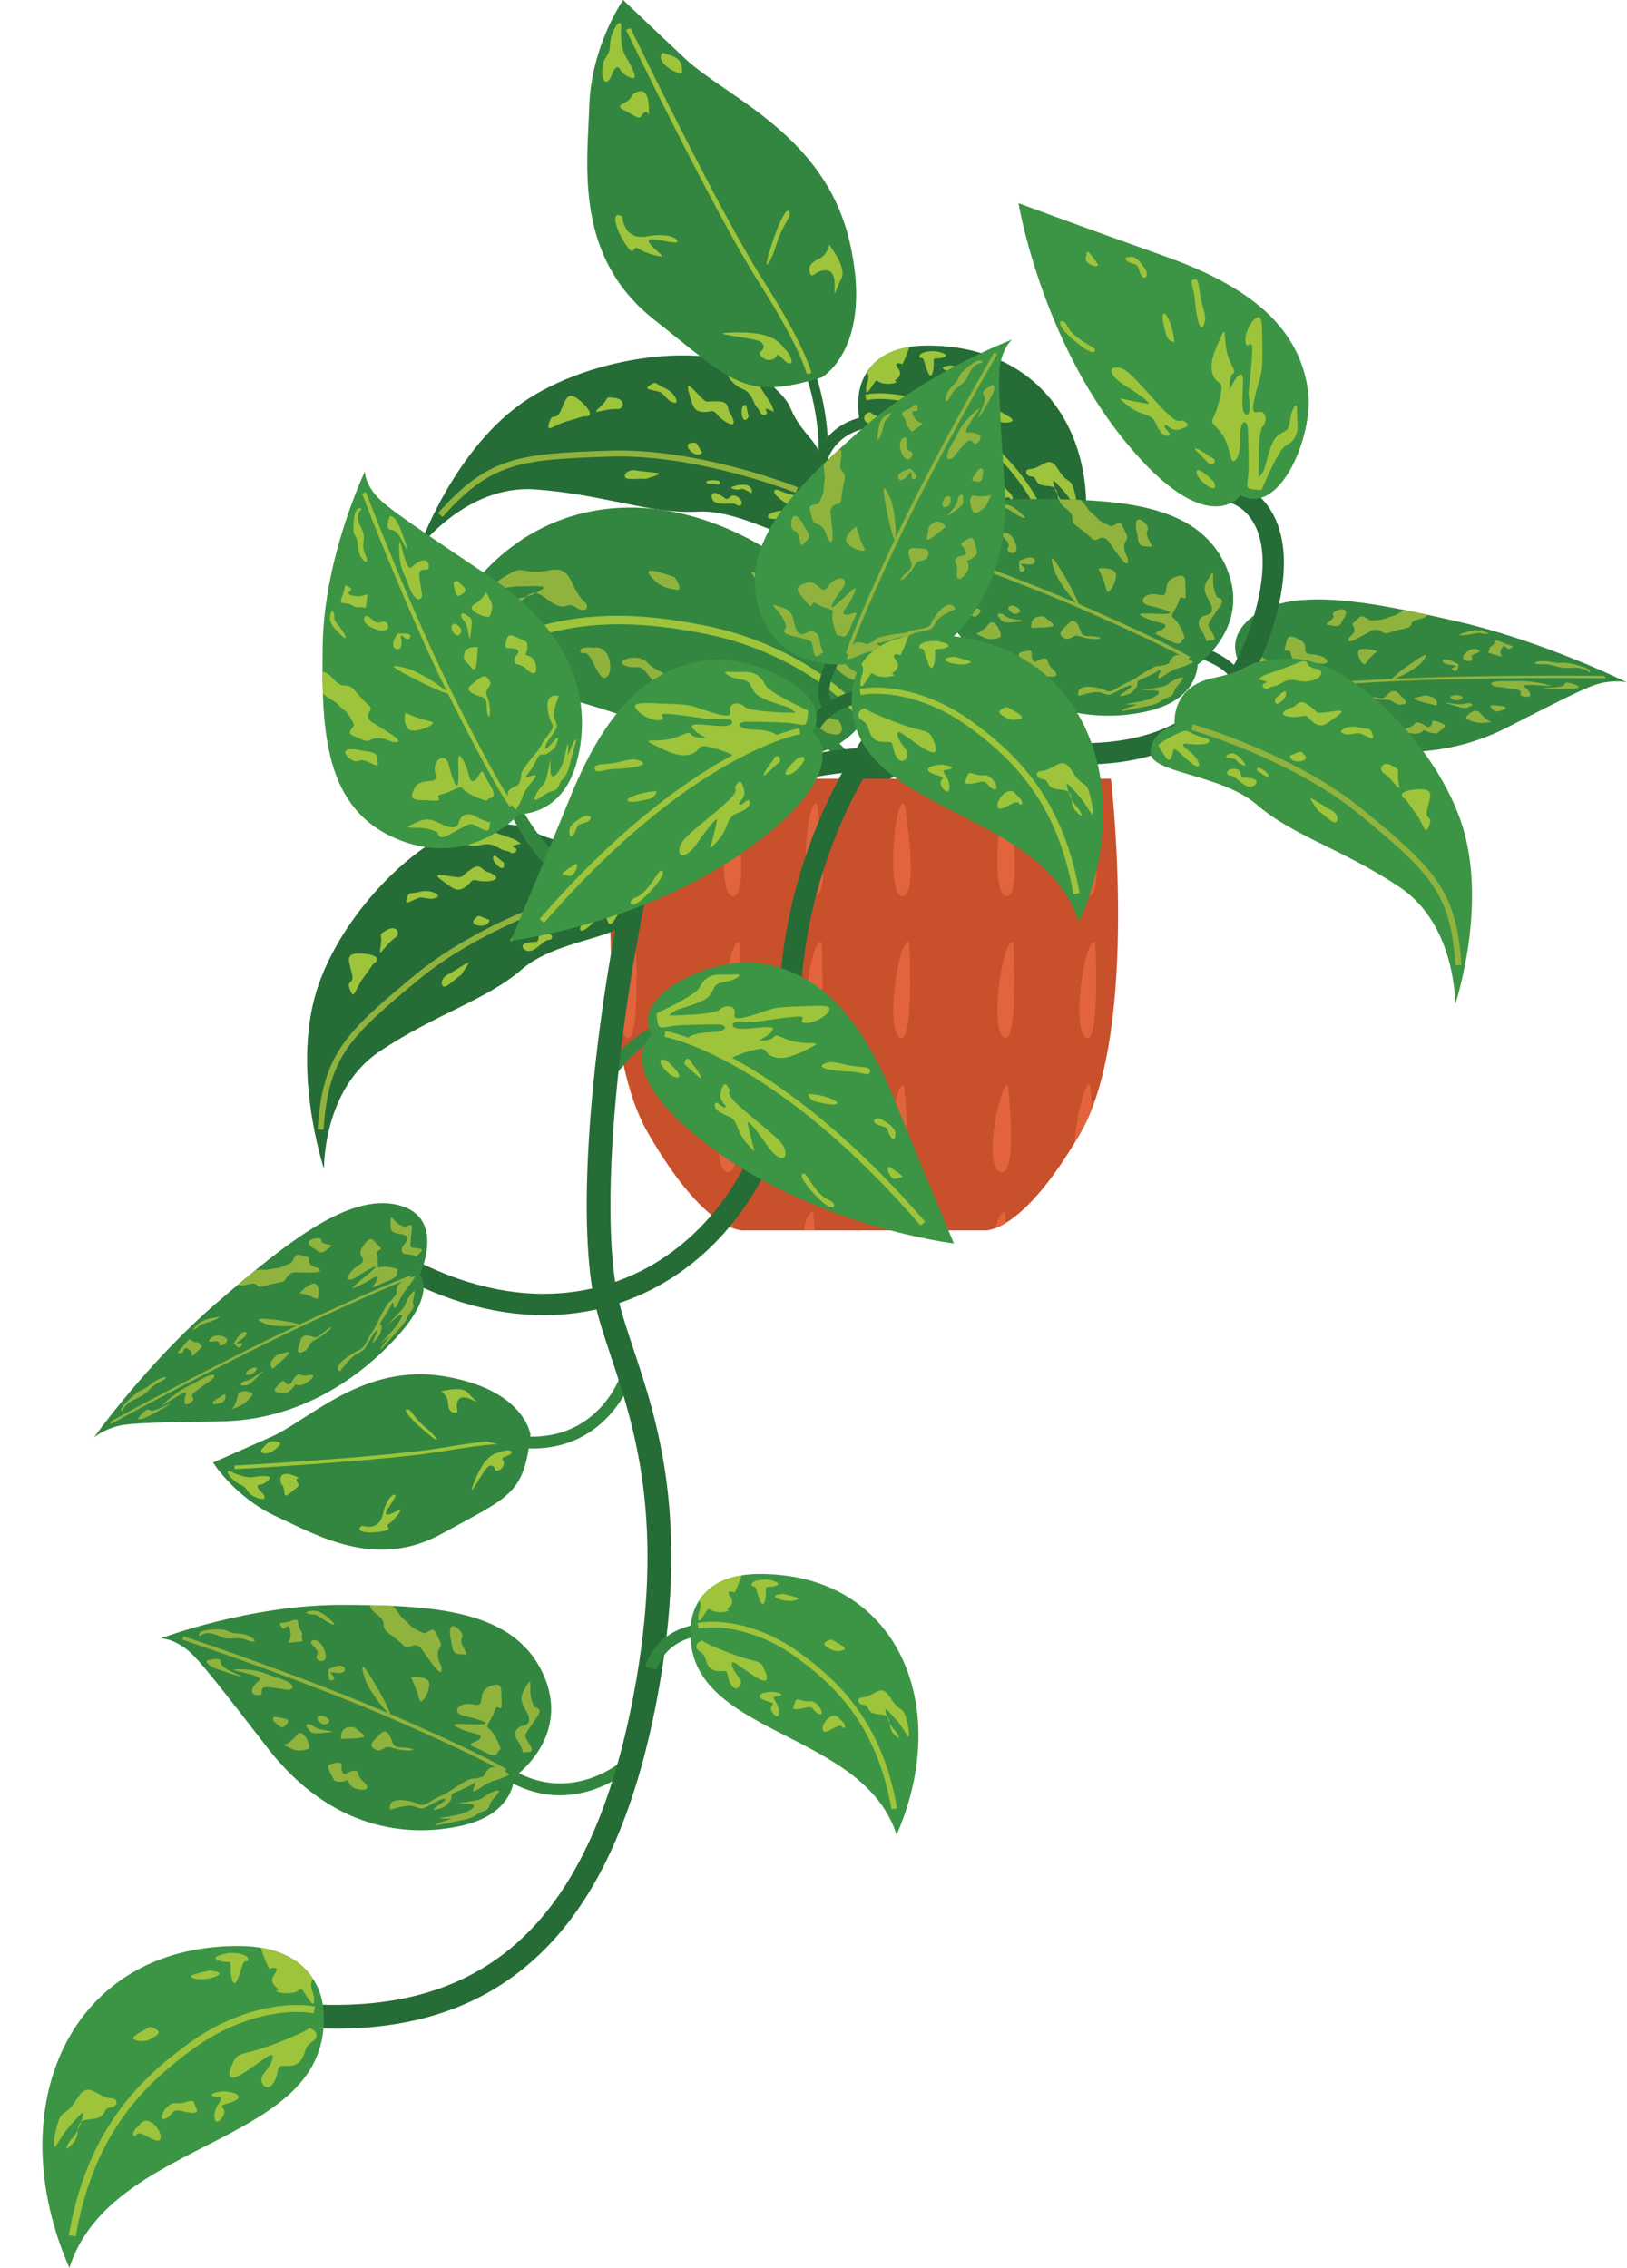 <?xml version="1.0" encoding="UTF-8"?><svg xmlns="http://www.w3.org/2000/svg" xmlns:xlink="http://www.w3.org/1999/xlink" height="2000.0" preserveAspectRatio="xMidYMid meet" version="1.0" viewBox="-37.4 0.0 1435.2 2000.0" width="1435.2" zoomAndPan="magnify"><g id="change1_1"><path d="M682.355,404.225c.034-.139,11.425-49.824,83.251-36.024l-1.934,10.099c-62.14-11.939-71.303,28.223-71.332,28.336l-9.985-2.411h0Z" fill="#266c36"/></g><g id="change1_2"><path d="M719.832,351.909s-.653-47.188,60.998-47.188c122.076,0,170.313,116.999,120.685,230.051-30.016-94.448-188.007-86.474-181.683-182.863h0Z" fill="#266c36" fill-rule="evenodd"/></g><g id="change2_1"><path d="M727.289,328.199c6.134-9.526,17.311-19.032,37.679-22.295-.611,1.541-1.285,3.276-2.009,5.207-3.447,9.178-4.428,9.994-4.428,9.994,0,0-8.855-3.439-3.446,4.096,5.413,7.54-5.902,10.487-2.456,11.143,3.442,.657-3.446,2.951-10.495,1.802-7.052-1.145-5.085-5.241-8.527-.164-3.446,5.081-6.887,11.303-7.052,5.897-.164-5.405,2.132-6.878,2.132-11.959,0-1.217-.611-2.442-1.398-3.723h0Zm144.054,85.485c11.147-.984,16.396-13.437,24.43-.164,8.034,13.273,10.987,7.864,13.776,17.042,2.784,9.178,3.442,16.056,2.784,17.694-.657,1.641-5.245-8.521-11.147-14.911-5.906-6.386-10.494-12.617-9.348-7.208,1.146,5.406,4.427,12.946,7.705,16.057,3.282,3.116,7.217,11.637-.164,4.096-7.377-7.536,.658-16.873-12.626-17.694-13.278-.82-8.033-7.704-14.264-8.356-6.231-.657-6.067-6.719-1.146-6.555h0Zm-19.679,19.336c3.606,2.618,5.574,6.719,3.442,7.536-2.132,.82-.489-4.096-7.378-.657-6.887,3.444-11.151,6.391-11.479,1.15-.329-5.246,9.677-17.206,15.414-8.028h0Zm-34.764-17.206c8.691,3.111,8.198-.653,13.119,2.623,4.92,3.275,8.034,12.289,2.46,9.502-5.573-2.783-3.935-7.047-10.659-5.405-6.723,1.637-13.611,2.946-10.987-1.966,2.625-4.917,.493-5.903,6.067-4.753h0Zm-25.088-7.211c3.606,.492,11.151,1.802,6.723,3.444-4.428,1.637-7.87-.657-3.282,6.061,4.592,6.72,2.79,17.366-2.948,9.173-5.738-8.192,6.559-7.207-4.756-10.323-11.316-3.111-8.199-7.864,4.263-8.356h0Zm-60.998-45.386s-5.08,.164,21.81,10.651c26.891,10.487,28.041,5.245,32.3,15.075,4.263,9.829,2.625,13.598-10.001,5.241-12.626-8.357-20.331-15.892-18.528-8.685,1.803,7.212,8.198,10.651,7.869,15.076-.329,4.425-5.738,8.685-9.672,.164-3.936-8.52,0-10.651-8.199-10.323-8.198,.328-11.316-3.275-13.448-10.651-2.132-7.375-7.705-6.062-8.034-10.814-.329-4.749,5.902-5.734,5.902-5.734h0Zm112.816-.821c10.494,5.41,15.908,8.685,9.184,9.998-6.723,1.309-10.166-1.309-14.101-4.26-3.935-2.952,4.916-5.738,4.916-5.738h0Zm-41.976-40.141c11.644,2.947,17.218,3.932,9.512,5.898-7.705,1.966-27.712-4.425-9.512-5.898h0Zm-14.101-12.617c11.969,2.291,11.316,4.749,5.249,6.062-6.07,1.31-6.723-1.473-6.559,4.753,.16,6.227-1.972,16.55-5.578,6.715-3.606-9.83-2.785-11.304-5.573-11.468-2.789-.164-3.114-6.226,12.461-6.062h0Z" fill="#9dc43b" fill-rule="evenodd"/></g><g id="change2_2"><path d="M725.932,347.977l.573-.109c19.792-3.49,55.184,1.49,89.026,26.012,33.652,24.384,71.786,59.587,85.673,133.549l.724,3.941-4.942,.862-.699-3.881c-13.607-72.472-50.924-106.673-83.697-130.416-32.582-23.61-66.394-28.451-85.221-25.133l-.556,.093-.881-4.917h0Z" fill="#9dc43b"/></g><g id="change3_1"><path d="M1076.1,609.509s-5.742,20.085,39.13,37.371c44.875,17.285,111.72,27.898,176.783-5.322,65.063-33.215,75.132-38.053,87.042-39.893,11.905-1.835,18.747,.169,18.747,.169,0,0-72.562-36.306-151.502-54.223-78.945-17.922-148.191-31.136-181.755-1.486-33.564,29.654,11.555,63.383,11.555,63.383h0Z" fill="#338640" fill-rule="evenodd"/></g><g id="change4_1"><path d="M1137.393,651.886s-10.444-3.958-21.364-7.957c-10.92-3.995-12.091-6.071-14.328-7.598-2.238-1.524-7.061-2.766-7.709-5.052-.649-2.29-.944-3.263-3.097-5.877-2.153-2.614-7.587-8.217,1.302-3.684,8.894,4.53,5.738,5.28,14.071,8.323,8.329,3.043,17.205,5.75,17.205,5.75,0,0-10.717-2.521-14.012-2.913-3.299-.392-4.672,1.133,3.85,5.714,8.518,4.584,25.951,9.148,20.339,8.255-5.607-.892-10.19-2.733-7.907-1.456,2.288,1.276,13.725,5.713,11.649,6.496h0Zm226.942-58.951s-4.365-4.917-16.338-4.003c-11.968,.913-13.304-3.473-25.517-3.2-12.213,.278-3.868-4.349,8.102-2.075,11.968,2.273,8.379-.392,17.757,1.579,9.378,1.97,19.805,5.405,15.996,7.699h0Zm-88.15-34.095c-7.785,1.039-4.933-1.915-13.603-.026-8.666,1.89-16.86,1.932-9.938-.274,6.917-2.205,13.932-4.909,23.541,.3h0Zm-8.316,15.883c-4.714,2.618-8.413,2.463-6.694,6.091,1.719,3.625-12.26,3.061-6.606-3.906,5.657-6.967,13.725-4.433,13.3-2.185h0Zm27.291-2.985c-3.943,2.395-4.52-5.338-8.008,.341-3.489,5.684,4.082,8.302-3.084,6.096-7.166-2.206-9.736-1.983-8.144-4.045,1.597-2.059-1.107-2.388,3.092-4.855,4.2-2.471-.143-6.862,8.497-2.905,8.64,3.957,11.864,2.838,7.646,5.368h0Zm-45.92,14.225c-.497,1.975-.409,7.848-5.06,5.082-4.651-2.769,9.412-3.292-.952-4.5-10.364-1.213-9.142-5.107-5.173-5.09,3.972,.017,11.185,4.508,11.185,4.508h0Zm-32.856-1.342c-3.425,3.725-12.268,8.861-17.955,11.509-1.744,.813-4.065,1.891-5.692,2.45,82.917-3.772,184.944-2.542,185.252-2.538l.96,2.151c-.325-.004-112.841-1.36-197.376,3.145-31.352,1.671-52.636,3.119-67.005,4.281-10.541,.851-17.366,1.55-21.714,2.067,2.426,.227,4.647,.863,6.041,2.219,4.681,4.525,.19,4.071,7.583,6.976,7.394,2.909,3.429-.295,13.077,5.961,9.643,6.256,10.078,7.784,17.307,11.564,7.225,3.781,12.176,9.405,17.34,8.836,5.165-.568,29.233,.754,24.359,8.673-3.607-1.305-13.696-6.488-20.433-6.521-6.736-.03-6.762,.093-11.307-2.585-4.546-2.678-10.658-7.258-14.202-7.633-3.539-.378,14.997,11.059,6.261,7.603-8.734-3.46-7.457-3.83-10.478-6.958-3.016-3.129,1.407-3.596-3.185-6.025-4.596-2.428-10.511-5.536-14.939-8.836-4.428-3.305,1.437,5.123-1.521,4.223-2.962-.905-8.165-6.458-16.851-10.163-8.687-3.709-11.594-6.159-11.594-6.159,0,0,1.938-.488,4.609-.858l-1.361-1.301c.038-.009,11.821-2.981,96.685-7.502,3.463-.185,6.977-.362,10.519-.526,.043-.379,.691-1.166,2.246-2.547,5.936-5.28,12.579-9.818,17.281-13.026s16.304-11.03,6.092,1.52h0Zm-38.964-10.348c-9.231,8.011-7.865,8.436-10.54,11.106-2.675,2.672-10.061-11.679-3.805-12.92,6.257-1.242,14.345,1.815,14.345,1.815h0Zm-29.077-29.465c-2.347,2.218-2.123,8.642-9.062,7.135-6.935-1.508-8.839-.358-3.219-4.601,5.62-4.244,.927-4.871,2.81-7.195,1.888-2.321,15.449-6.53,9.471,4.66h0Zm-55.117,54.366c-.379-3.074-5.388-.779,2.886-7.57,8.27-6.786,11.699-2.012,7.908-8.685-3.787-6.676-2.102-5.401-3.501-8.176-1.399-2.773-6.421,2.118-4.145-4.803,2.279-6.917,.822-11.918,12.23-6.058,11.404,5.856-.919,12.419,11.694,13.206,12.614,.787,19.194,9.236,6.4,8.15-12.799-1.087-27.425-1.402-13.599,1.861,13.826,3.263,28.887,5.102,16.198,5.985-12.69,.889-20.361-1.818-19.24,1.159,1.12,2.976,13.026,6.21,4.575,6.327-8.447,.114-19.825,2.976-21.405-1.397h0Zm-21.92-5.018c-3.045-1.705-10.802-1.436-4.697-5.705,6.108-4.264,6.568-2.866,1.925-10.116-4.642-7.254-8.307-10.777-4.529-11.649,3.774-.871,2.304,1.802,6.656-3.367,4.356-5.17,1.988-14.268,6.008-7.54,4.023,6.727,5.03,9.025-1.66,13.817-6.69,4.79-5.755,7.464,.093,9.644,5.847,2.181,7.448,6.428,2.852,9.072-4.596,2.649-6.648,5.844-6.648,5.844h0Zm150.487-51.988c-6.626-1.428-13.161-2.791-19.585-4.062-4.634,1.595-7.633,4.323-10.708,5.144-4.567,1.221-3.038,.77-6.168,2.041-3.13,1.271-6.05,1.419-10.933,1.79-4.887,.371-3.956-.728-7.676-2.707-3.715-1.978-3.977-.602-8.834,3.415-4.857,4.021,.029,3.649-.594,8.196-.623,4.547-5.86,5.489-5.27,8.74,.586,3.25,11.543-3.734,19.063-7.826,0,0,4.508-3.443,10.115-.017,5.607,3.431,4.44,.707,18.461-2.105,14.016-2.808,1.782-5.595,15.154-8.802,4.575-1.099,6.635-2.467,6.976-3.806h0Zm133.257,62.87s2.579,2.901-13.995,2.682c-16.573-.215-20.112-.594-14.968-1.04,5.14-.442,15.95-.307,16.822-3.629,.871-3.322,12.141,1.987,12.141,1.987h0Zm-23.588-.05c-6.273,.068-28.365-2.778-23.777,.952,4.587,3.725,8.24,9.85-.388,8.368-8.627-1.482,3.337-4.866-10.241-6.904-13.582-2.042-16.569-1.516-18.596-3.52-2.03-2,2.583-3.469,12.883-3.187,10.3,.287,14.358-.783,25.808,1.053,11.446,1.836,14.311,3.237,14.311,3.237h0Zm-40.953,20.376c-7.208,2.467-8.762,3.039-11.547-.039-2.789-3.077-2.183-3.725,3.484-3.145,5.671,.581,9.121,.16,8.063,3.183h0Zm-29.776-2.955c-3.847,1.246-3.046,3.368-11.716,.838-8.669-2.53-16.506-4.366-5.009-2.779,11.497,1.587,11-.863,14.977-.261,3.977,.606,1.748,2.202,1.748,2.202h0Zm-7.908-6.529c-2.439,1.422-6.104,2.968-10.115,.017-4.015-2.956,10.275-4.665,10.115-.017h0Zm25.387,20.99c-8.775,.564-10.377,1.389-17.171-.867-6.795-2.257-5.195-3.078-4.748-4.151,.442-1.074,7.886-8.563,12.12-2.963,4.23,5.603,9.799,7.981,9.799,7.981h0Zm-48.494-14.688c-.539-.134-1.074-.265-1.605-.395-12.42-3.057-22.745-5.533-15.815-6.77,7.229-1.292,5.869-3.018,12.875-.585,7.002,2.43,4.546,7.75,4.546,7.75h0Zm.396,24.535c-5.628,.472-11.699-3.056-11.699-3.056,0,0-1.803,4.421-10.709,3.136-8.906-1.284-8.249-3.481-1.849-5.473,6.399-1.996,3.147-5.17,8.468-4.016,5.317,1.154,6.892,5.528,10.006,3.082,3.113-2.446-1.125-6.749,7.427-3.592,8.547,3.157,6.555,3.507-1.643,9.919h0Zm-33.724-25.268c-7.882-2.884-3.779-4.202-13.616-4.387-9.837-.186-21.212-3.696-14.083-3.191,7.128,.51,13.295,3.541,16.042,.492,2.742-3.048,7.002-7.712,11.817-2.635,4.816,5.078,11.413,9.628-.159,9.721h0Z" fill="#90b33e" fill-rule="evenodd"/></g><g id="change3_2"><path d="M725.111,634.807s41.917-46.881-36.955-114.857c-156.175-134.589-319.751-69.745-354.684,99.019,120.626-62.184,315.812,120.048,391.639,15.838h0Z" fill="#338640" fill-rule="evenodd"/></g><g id="change4_2"><path d="M736.212,602.668c.451-16.375-5.574-38.284-28.799-64.036-.552,2.227-1.201,4.723-1.955,7.472-3.585,13.051-3.042,14.963-3.042,14.963,0,0,14.328,6.293,.842,7.931-13.485,1.637-1.579,17.088-6.555,13.951-4.975-3.136,1.837,6.773,11.855,13.387,10.018,6.618,11.067,.316,11.05,9.236-.017,8.921-1.028,19,3.888,13.725,4.917-5.275,3.265-9.291,7.684-14.415,1.057-1.23,2.907-1.79,5.03-2.215h0Zm-258.715-72.586c-13.41-13.286-9.281-31.637-31.116-27.103-21.835,4.53-20.904-4.181-32.46,2.004-11.555,6.184-18.385,12.402-18.97,14.776-.586,2.379,14.13-2.812,27.244-2.749,13.119,.063,24.413-1.158,18.238,3.035-6.176,4.189-16.936,8.175-23.841,7.7-6.909-.476-19.358,3.784-3.357,4.315,16,.531,13.852-17.749,31.559-3.932,17.706,13.817,16.986,1.091,25.53,7.3,8.539,6.21,13.607-.088,7.174-5.347h0Zm8.342,41.202c-6.896-1.335-12.984,.627-10.97,3.806,2.017,3.174,4.196-3.592,10.009,7.472,5.818,11.067,8.704,18.742,13.688,13.813,4.984-4.926,2.603-28.021-12.727-25.091h0Zm59.452,20.969c-13.831-6.441-9.921-9.7-19.068-11.818-9.146-2.122-20.98,3.537-11.421,6.875,9.559,3.334,11.168-2.77,18.342,6.294,7.175,9.067,14.847,17.98,15.769,10.128,.923-7.851,4.508-6.492-3.623-11.48h0Zm38.37,20.388c-5.043-3.481-15.832-10.478-11.593-3.945,4.234,6.538,10.637,8.02-1.083,9.734-11.725,1.717-18.688,14.448-4.213,12.511,14.472-1.937-2.114-14.503,15.07-5.17,17.184,9.333,17.335,1.104,1.82-13.13h0Zm117.555,21.461s6.357,5.772-37.174-13.299c-43.535-19.07-40.439-25.624-54.451-20.409-14.012,5.22-15.196,10.828,8.232,16.318,23.427,5.493,39.849,6.387,31.263,11.67-8.582,5.284-19.762,1.705-23.191,6.529-3.434,4.825-.219,15.088,12.234,10.832s9.272-10.744,19.476-1.373c10.203,9.367,17.327,9.169,26.474,4.079,9.145-5.09,15.136,2.379,19.694-2.055,4.559-4.428-2.557-12.292-2.557-12.292h0Zm-143.62-125.209c-18.136-6.113-27.91-8.777-20.449-.042,7.457,8.735,14.142,9.889,21.747,11.253,7.603,1.36-1.298-11.212-1.298-11.212h0Zm88.651,5.785c-17.462-9.859-25.445-15.017-17.302-4.534,8.148,10.478,39.306,26.089,17.302,4.534h0Zm29.027,2.821c-17.31-10.887-18.612-7.683-11.99,.329,6.618,8.011,9.884,5.927,4.251,12.027-5.629,6.1-11.889,18.864,1.284,12.924,13.174-5.94,13.41-8.336,17.122-5.426,3.707,2.909,9.403-2.846-10.667-19.854h0Z" fill="#90b33e" fill-rule="evenodd"/></g><g id="change2_3"><path d="M720.729,624.118l-.636-.745c-22.286-25.34-71.905-59.338-136.547-71.913-64.28-12.507-143.717-19.037-225.876,40.267l-4.352,3.178,5.57,6.315,4.276-3.14c80.503-58.109,158.02-51.465,220.614-39.291,62.241,12.107,109.711,44.507,130.914,68.608l.628,.712,5.409-3.991h0Z" fill="#9dc43b"/></g><g id="change1_3"><path d="M678.184,440.737s24.995-24.177-1.175-54.673c-26.171-30.501-6.062-23.049-42.453-54.256-36.386-31.204-141.944-21.521-206.459,20.19-64.511,41.712-95.986,131.389-95.986,131.389,0,0,41.935-56.058,102.335-51.794,60.395,4.268,101.597,21.93,143.763,19.63,42.162-2.294,92.169,36.5,102.958,20.507,10.793-15.989-2.983-30.993-2.983-30.993h0Z" fill="#266c36" fill-rule="evenodd"/></g><g id="change4_3"><path d="M666.443,429.77c-.248-.101-87.059-34.967-166.433-32.328-39.622,1.314-66.201,2.589-88.529,9.771-22.48,7.232-40.393,20.346-62.472,45.298l3.918,3.464c21.401-24.185,38.653-36.861,60.168-43.786,21.667-6.972,47.925-8.222,87.1-9.523,78.237-2.601,164.061,31.868,164.31,31.97l1.937-4.867h0Z" fill="#90b33e"/></g><g id="change2_4"><path d="M645.324,363.217c-2.246-7.368-.911-4.5-10.625-19.475-9.715-14.97-10.895-21.323-15.811-18.086-4.921,3.233-11.956-5.772-14.509-.5-2.552,5.27,5.182,14.49,12.2,17.352,7.023,2.863,8.969,7.224,11.291,12.621,2.321,5.397,3.808,4.556,5.401,8.581,1.596,4.02,8.051,2.26,5.068-1.734-2.986-3.991,6.985,1.242,6.985,1.242h0Zm34.019,99.761s-1.071-6.702-6.513-17.13c-5.443-10.432-4.812-8.011-12.854-9.81-8.038-1.797-11.951-5.767-14.109-3.519-2.152,2.248,5.396,8.344,9.748,11.148,4.356,2.803,13.027,7.022-.779,6.739-13.81-.286-21.288,7.759-7.848,7.237,13.443-.522,21.275-3.006,18.596,1.92-2.676,4.926-4.074,9.939,2.371,7.712,6.445-2.222,11.387-4.298,11.387-4.298h0Zm-146.994-40.663c-6.391-.674-17.016,1.41-18.356-1.461-1.336-2.866,3.092-7.249,9.613-5.999,6.522,1.251,21.498,1.974,20.711,3.031-.792,1.061-11.969,4.429-11.969,4.429h0Zm64.309,5.166c-4.201-1.07-9.563,.265-11.008-2.139-1.441-2.404,16.573-3.309,11.008,2.139h0Zm28.689,7.497c-2.705-1.68-7.465-4.648-9.357-3.625-1.892,1.026-7.478,.105-8.316-1.154-.838-1.255,12.078-4.665,15.857-1.385,3.783,3.284,1.816,6.164,1.816,6.164h0Zm-10.949,11.185c-4.752-2.504-3.99-2-10.191-1.924-6.201,.076-8.872,.018-11.64-1.953-2.768-1.966-4.217-10.049,3.219-6.79,7.431,3.259,6.698,6.87,11.127,2.484,4.431-4.383,14.925,6.462,7.486,8.183h0Zm-107.718-85.418c-12.879-.302-24.215,6.546-14.884-1.767,9.335-8.31,2.818-9.329,13.165-8.046,10.351,1.284,7.768,10.609,1.719,9.813h0Zm-29.086,6.421c-5.536,1.507-3.686,1.237-15.213,4.495-11.526,3.264-18.435,11.173-15.402,1.142,3.034-10.032,5.557-.581,10.102-10.298,4.546-9.716,5.649-17.736,14.842-10.979,9.188,6.753,16.362,16.797,5.67,15.64h0Zm75.317-13.901c-7.578-7.258-5.131-6.731-10.73-8.234-5.599-1.499-12.095-1.592-6.146-5.431,5.945-3.835,3.914-1.242,13.397,2.842,9.479,4.087,15.112,17.871,3.48,10.823h0Zm29.052,45.963c-5.641-8.802-3.686-9.653-10.617-8.347-6.93,1.309,4.837,14.612,10.617,8.347h0Zm41.058-32.171c-1.98-5.982-1.428-12.486-4.836-9.169-3.404,3.322-.16,19.361,4.836,9.169h0Zm-15.566-1.289c-4.618-4.42,.451-11.366-11.155-11.812-11.607-.447-9.466,2.054-15.149-3.385-5.684-5.439-14.518-17.07-11.005-4.863,3.51,12.209,4.074,16.831,12.205,17.586,8.135,.753,8.161-3.536,13.279,2.727,5.123,6.264,19.918,14.756,11.826-.253h0Z" fill="#9dc43b" fill-rule="evenodd"/></g><g id="change1_4"><path d="M1049.273,605.839c.021-.05,8.021-18.376-53.558-32.715l2.376-10.2c73.531,17.122,60.973,46.641,60.939,46.726l-9.757-3.81h0Z" fill="#266c36"/></g><g id="change3_3"><path d="M1018.962,586.137s1.078,31.014-44.682,41.219c-45.763,10.205-110.688,3.461-164.549-66.221-53.857-69.686-62.262-80.03-73.025-86.63-10.764-6.606-17.609-5.961-17.609-5.961,0,0,75.789-28.606,153.617-28.454,77.828,.151,145.562,3.915,170.662,58.003,25.105,54.089-24.413,88.045-24.413,88.045h0Z" fill="#338640" fill-rule="evenodd"/></g><g id="change4_4"><path d="M952.436,627.275s10.638-2.282,21.725-4.463c11.092-2.176,12.635-4.799,15.057-6.273,2.426-1.469,7.208-1.676,8.307-4.773,1.1-3.103,1.584-4.416,4.163-7.489,2.579-3.078,8.872-9.4-.43-5.772-9.306,3.625-6.509,5.75-14.973,7.405-8.459,1.655-17.357,2.644-17.357,2.644,0,0,10.583-.11,13.76,.417,3.172,.522,4.133,3.186-4.837,7.005-8.965,3.823-26.28,4.669-20.832,5.233,5.447,.559,10.14-.589,7.722,.505-2.414,1.095-14.083,3.734-12.306,5.561h0Zm-200.064-160.559s5.14-5.679,16.165-.396c11.026,5.288,13.216-.632,24.603,3.81,11.388,4.441,4.559-5.027-7.144-5.692-11.703-.665-7.773-3.342-16.982-3.591-9.213-.244-19.72,1.284-16.641,5.869h0Zm89.923-20.246c7.073,4.088,5.034-1.145,12.752,4.467,7.718,5.608,15.389,8.378,9.373,2.893-6.011-5.485-12.007-11.725-22.126-7.36h0Zm4.39,25.777c3.855,5.355,7.36,6.358,4.972,11.043-2.389,4.686,10.831,8.495,7.022-3.473-3.808-11.968-11.913-10.971-11.994-7.57h0Zm-24.94-13.358c3.185,4.778,5.384-6.243,7.432,3.145,2.052,9.393-5.603,10.681,1.589,9.855,7.187-.825,9.55,.345,8.493-3.166-1.053-3.515,1.554-3.094-1.854-8.062-3.408-4.972,1.605-9.897-7.343-7.021-8.944,2.875-11.725,.185-8.316,5.249h0Zm39.992,35.814c.042,3.027-1.301,11.509,3.653,9.039,4.95-2.472-8.118-7.885,1.854-6.206,9.975,1.675,9.664-4.378,5.94-5.667-3.724-1.287-11.447,2.834-11.447,2.834h0Zm31.078,8.925c2.414,6.538,9.597,16.907,14.366,22.633,1.458,1.755,3.4,4.083,4.807,5.434-76.905-32.912-172.79-64.895-173.08-64.992l-1.361,2.8c.304,.101,106.051,35.371,184.317,69.883,29.022,12.799,48.663,21.942,61.883,28.383,9.693,4.719,15.937,7.99,19.906,10.179-2.326-.472-4.542-.282-6.139,1.216-5.354,5.014-1.053,5.839-8.603,7.603-7.554,1.769-3.151-1.561-13.532,4.315-10.385,5.877-11.113,7.94-18.701,11.03-7.583,3.087-13.426,9.607-18.145,7.068-4.723-2.534-27.56-8.58-24.687,4.508,3.656-.699,14.223-4.866,20.546-2.686,6.319,2.185,6.315,2.371,11.151-.004,4.837-2.379,11.547-6.992,14.943-6.369,3.4,.623-16.422,11.067-7.495,8.949,8.927-2.122,7.811-3.086,11.312-6.617,3.496-3.533-.552-5.679,4.276-7.679,4.828-2,11.033-4.542,15.896-7.864,4.857-3.322-2.444,6.955,.522,6.626,2.966-.332,9.037-6.656,17.972-9.151,8.935-2.501,12.184-5.094,12.184-5.094,0,0-1.715-1.344-4.137-2.77l1.554-1.432c-.03-.025-10.439-8.23-89.009-42.877-3.206-1.415-6.458-2.829-9.748-4.239,.046-.564-.396-1.924-1.555-4.437-4.436-9.615-9.685-18.397-13.405-24.598-3.72-6.205-12.917-21.381-6.037,.181h0Zm38.741-2.101c6.931,14.667,5.561,14.835,7.495,19.592,1.934,4.757,11.93-13.598,6.336-17.471-5.599-3.873-13.831-2.122-13.831-2.122h0Zm33.564-33.085c1.723,3.999,.139,13.232,6.964,13.345,6.824,.115,8.362,2.409,4.002-5.603-4.36-8.011,.177-7.367-1.095-11.358-1.268-3.987-13.077-14.578-9.871,3.616h0Zm40.005,97.046c1.015-4.328,5.219,.652-1.083-11.923-6.298-12.579-10.531-6.79-5.548-15.21,4.979-8.424,3.126-7.131,5.034-10.689,1.904-3.561,5.565,5.195,4.912-5.591-.653-10.781,1.786-17.546-10.161-12.827-11.948,4.715-1.803,18.3-13.793,15.269-11.99-3.035-19.969,7.04-7.743,9.7,12.225,2.656,26.001,7.044,12.344,7.195-13.658,.152-28.167-2.168-16.464,3.317,11.703,5.485,19.471,4.105,17.786,8.044-1.69,3.941-13.54,4.69-5.645,7.654,7.891,2.968,17.947,10.882,20.361,5.06h0Zm21.62-.018c3.219-1.461,10.431,1.495,5.624-6.71-4.811-8.209-5.539-6.332,.367-15.302,5.902-8.976,10.094-12.875,6.741-15.388-3.354-2.514-2.549,1.848-5.519-7.085-2.974-8.929,1.192-21.336-4.015-12.916-5.212,8.42-6.648,11.417-1.408,20.577,5.245,9.157,3.796,12.723-2.153,13.947-5.949,1.225-8.358,6.854-4.617,12.209,3.741,5.355,4.979,10.668,4.979,10.668h0Zm-129.899-125.159c6.517,.122,12.933,.307,19.227,.589,3.998,3.848,6.227,8.795,8.931,11.005,4.019,3.28,2.684,2.122,5.342,5.002,2.662,2.879,5.367,4.058,9.867,6.21,4.499,2.155,3.863,.253,7.769-1.381,3.909-1.638,3.859,.442,7.549,7.873,3.695,7.431-.809,5.279-1.196,12.074-.392,6.799,4.314,9.902,3.067,14.415-1.247,4.517-10.018-9.236-16.19-17.652,0,0-3.488-6.483-9.479-3.372-5.99,3.114-4.314-.447-16.847-9.16-12.538-8.71-.476-8.702-12.319-17.779-4.052-3.107-5.687-5.771-5.721-7.822h0Zm-138.371,47.02s-3.037,3.351,12.542,8.52c15.579,5.175,18.979,5.798,14.256,3.453-4.723-2.349-14.884-5.729-14.99-10.832-.105-5.107-11.809-1.141-11.809-1.141h0Zm22.118,7.737c5.868,2.172,27.181,5.36,22.083,9.244-5.101,3.886-9.837,11.557-1.432,12.264,8.405,.702-2.081-8.164,11.084-6.622,13.16,1.54,15.848,3.287,18.178,1.057,2.33-2.231-1.676-5.885-11.391-8.883-9.715-2.993-13.287-5.889-24.413-7.017-11.122-1.128-14.109-.042-14.109-.042h0Zm34.019,43.083c6.227,5.962,7.562,7.309,10.832,3.768,3.273-3.536,2.843-4.677-2.596-5.713-5.434-1.031-8.577-2.787-8.236,1.945h0Zm28.542,5.574c3.336,3.078,2.132,5.894,10.801,5.095,8.666-.804,16.405-.863,5.287-2.37-11.114-1.508-10.123-4.892-13.978-5.334-3.859-.442-2.11,2.61-2.11,2.61h0Zm8.809-6.845c1.98,2.867,5.085,6.319,9.479,3.369,4.394-2.952-8.632-10.159-9.479-3.369h0Zm-28.293,22.022c8.105,3.721,9.432,5.448,16.282,4.424,6.85-1.018,5.528-2.74,5.342-4.445-.19-1.705-5.561-15.021-10.726-8.307-5.169,6.72-10.898,8.328-10.898,8.328h0Zm48.599-5.241c.535-.017,1.066-.03,1.592-.046,12.293-.316,22.501-.484,16.27-4.573-6.496-4.264-4.853-6.319-11.939-5.115-7.082,1.208-5.923,9.734-5.923,9.734h0Zm-5.628,35.434c5.174,2.543,11.619-.564,11.619-.564,0,0,.746,7.005,9.365,8.091,8.624,1.091,8.476-2.315,2.907-7.321-5.57-5.006-1.845-8.533-7.074-8.621-5.232-.084-7.646,5.734-10.043,1.157-2.393-4.575,2.503-9.409-6.189-7.661-8.691,1.747-6.896,2.908-.585,14.919h0Zm37.022-25.469c8.004-1.566,4.441-4.838,13.7-1.852,9.259,2.989,20.673,1.667,13.881,.042-6.787-1.625-13.216,.728-15.137-4.597-1.921-5.326-4.912-13.501-10.511-7.733-5.599,5.767-12.761,10.183-1.933,14.141h0Z" fill="#90b33e" fill-rule="evenodd"/></g><g id="change1_5"><path d="M697.795,708.908l.084-.677c.481-3.448,11.358-20.253,33.968-34.054,21.081-12.869,53.279-25.107,98.121-25.107,11.653,0,24.274,.846,37.907,2.744,54.435,7.59,98.307,3.468,131.644-14.158,32.831-17.361,55.879-48.249,69.221-94.448,25.513-88.348-20.774-99.702-20.908-99.735l4.799-18.212c.181,.047,65.08,16.14,34.187,123.108-14.858,51.457-41.008,86.117-78.519,105.949-37.002,19.568-84.627,24.292-143.005,16.149-12.538-1.746-24.313-2.521-35.325-2.521-40.729,0-69.579,10.87-88.31,22.304-17.209,10.508-24.923,19.209-25.113,20.561l-7.254-1.002-11.497-.901h0Z" fill="#266c36"/></g><g id="change3_4"><path d="M430.507,1265.256s-4.768-39.648-75.995-51.521c-71.223-11.872-118.836,38.343-152.518,53.322-33.686,14.979-51.485,22.712-51.485,22.712,0,0,19.4,30.799,55.643,47.483,36.239,16.679,87.939,47.541,146.472,15.168,58.538-32.374,72.423-33.831,77.883-87.165h0Z" fill="#338640" fill-rule="evenodd"/></g><g id="change2_5"><path d="M169.415,1292.468c.345,0,135.317-7.334,186.435-16.208,51.528-8.95,69.285-5.838,69.34-5.831l-.539,3.103c-.051-.009-17.29-3.028-68.269,5.826-51.393,8.921-186.599,16.259-186.949,16.259l-.018-3.149h0Z" fill="#9dc43b"/></g><g id="change2_6"><path d="M351.782,1226.803c1.82,.097,18.006-4.934,23.587,1.389,5.582,6.319,8.733,8.302,6.606,7.675-2.127-.623-12.344-7.291-15.457-.505-3.113,6.79,2.595,10.907-2.814,10.503-5.405-.407-5.734-5.325-6.108-10.124-.375-4.803-5.813-8.937-5.813-8.937h0Zm-141.206,81.764c5.341,4.361,.097,14.642,7.478,8.445,7.381-6.201,9.521-6.235,7.229-9.316-2.291-3.082-.632-4.508,1.496-3.886,2.127,.628-20.682-12.111-16.202,4.758h0Zm-17.863-29.284c5.856-7.59,8.83-10.432,16.822-6.849,2.725,1.41-13.17,14.919-16.822,6.849h0Zm-27.127,18.132s11.833,6.29,19.45,5.233c7.617-1.057,14.172-1.494,15.423-.042,1.252,1.453-4.566,6.445-7.797,6.555-3.232,.105-4.47,2.105,.619,6.756,5.085,4.656,3.087,8.461-5.645,4.273-8.733-4.189-5.738-7.847-12.853-10.828-7.115-2.981-15.225-13.409-9.196-11.948h0Zm116.224,48.047c4.078,1.049,15.406,3.802,18.528-10.284,3.122-14.087,9.951-18.654,11.075-16.591,1.125,2.063-11.69,16.469-7.696,17.08,3.994,.61,13.57-6.391,12.277-3.617-1.298,2.774-6.316,9.035-10.524,11.784-4.209,2.749,6.02,4.643-6.572,6.799-12.588,2.156-23.929,.059-17.087-5.171h0Zm121.325-64.759c-7.427,1.877-14.488,6.046-23.031,28.307-6.425,17.215,9.698-14.25,13.51-15.905,3.817-1.65,5.414,.871,5.629,2.888,.215,2.017,6.382,1.082,7.693-4.408,1.306-5.489-5.431-4.462,2.844-7.564,8.274-3.103,3.568-7.396-6.644-3.317h0Zm-79.332-37.223c1.955,1.351,5.89,8.441,13.271,14.582,7.381,6.147,10.481,9.834,10.932,11.615,.447,1.781-8.085-5.115-15.613-11.851-7.532-6.736-17.041-17.622-8.59-14.347h0Z" fill="#9dc43b" fill-rule="evenodd"/></g><g id="change1_6"><path d="M680.367,324.722c.097,.256,34.124,88.748-9.546,147.66l-6.774-5.019c40.907-55.186,8.514-139.459,8.426-139.703l7.895-2.938h0Z" fill="#266c36"/></g><g id="change1_7"><path d="M698.646,620.552c-.05-.025-18.179-8.491,18.536-59.931l-8.535-6.084c-43.835,61.426-14.88,75.277-14.8,75.319l4.799-9.305h0Z" fill="#266c36"/></g><g id="change5_1"><path d="M708.348,585.741s19.712,23.979,60.795,1.402c41.084-22.578,85.331-70.536,79.635-158.396-5.7-87.863-6.239-101.175-2.532-113.245,3.707-12.065,9.268-16.102,9.268-16.102,0,0-75.785,28.61-134.078,80.143-58.289,51.536-106.615,99.112-89.658,156.273,16.952,57.166,76.568,49.925,76.568,49.925h0Z" fill="#3c9544" fill-rule="evenodd"/></g><g id="change4_5"><path d="M785.476,572.653s-9.487,5.317-19.252,11.009c-9.762,5.692-12.651,4.745-15.444,5.241-2.794,.496-6.517,3.507-9.391,1.907-2.877-1.6-4.112-2.265-8.08-2.871-3.968-.606-12.874-1.187-3.496-4.614,9.381-3.427,8.691,.013,16.131-4.332,7.444-4.349,14.774-9.489,14.774-9.489,0,0-8.013,6.913-10.048,9.4-2.035,2.493-.995,5.123,8.261,2.067,9.256-3.061,22.809-13.862,19.093-9.842-3.716,4.02-7.996,6.259-5.46,5.481,2.536-.775,13.039-6.5,12.912-3.957h0Zm43.865-252.638s-7.613-.867-12.39,10.386c-4.774,11.248-10.33,8.255-15.937,19.108-5.603,10.857-6.745-.758,1.597-8.992,8.337-8.231,3.619-7.641,10.363-13.914,6.749-6.269,15.642-12.066,16.367-6.589h0Zm-80.857,44.225c-2.604,7.734-4.538,2.467-6.615,11.771-2.081,9.308-5.999,16.456-5.118,8.368,.881-8.091,1.252-16.734,11.733-20.139h0Zm13.759,22.236c.653,6.563-1.314,9.632,3.581,11.569,4.891,1.937-2.511,13.53-7.57,2.033-5.064-11.497,1.681-16.098,3.989-13.601h0Zm9.875-26.501c.771,5.687-8.169-1.125-3.497,7.274s11.269,4.306,5.329,8.437c-5.936,4.13-6.935,6.571-8.468,3.242-1.533-3.334-3.21-1.296-3.944-7.279-.729-5.979-7.747-6.361,.864-10.116,8.615-3.751,8.918-7.607,9.715-1.557h0Zm-6.307,53.292c1.967,2.298,8.585,7.776,3.239,9.194-5.35,1.419,.872-11.278-5.502-3.431-6.37,7.847-10.145,3.102-8.202-.325,1.942-3.431,10.465-5.439,10.465-5.439h0Zm-17.412,27.229c2.511,6.5,3.986,19.029,4.196,26.472,.068,2.281,.147,5.308-.013,7.253,35.923-75.504,86.697-162.85,86.852-163.115l2.873,1.199c-.16,.279-56.161,96.608-92.042,174.208-13.309,28.779-21.992,48.615-27.649,62.179-4.15,9.948-6.673,16.529-8.199,20.788,1.429-1.886,3.219-3.212,5.409-3.145,7.335,.227,4.651,3.692,11.485,.026,6.838-3.667,1.331-3.255,13.005-5.705,11.678-2.45,13.595-1.385,21.33-4.079,7.731-2.694,16.43-1.666,18.293-6.685,1.861-5.022,14.997-24.649,21.502-12.933-3.206,1.894-13.893,5.75-17.192,11.565-3.295,5.813-3.168,5.949-8.367,7.363-5.203,1.41-13.292,2.383-15.428,5.097-2.136,2.712,19.644-2.551,11.543,1.76-8.097,4.307-7.899,2.846-12.862,2.504-4.963-.336-3.345-4.618-8.291-2.929-4.945,1.688-11.282,3.881-17.125,4.601-5.844,.716,6.433,3.6,3.99,5.312-2.443,1.714-11.182,.977-19.54,5.006-8.358,4.033-12.508,4.231-12.508,4.231,0,0,.391-2.138,1.268-4.808l-2.115-.05c.009-.038,2.389-13.072,38.413-90.975,1.466-3.178,2.975-6.39,4.504-9.623-.405-.391-.973-1.701-1.765-4.353-3.033-10.145-4.904-20.203-6.218-27.313-1.314-7.115-4.457-24.577,4.651-3.852h0Zm-30.454,24.022c4.503,15.581,5.641,14.802,7.338,19.647,1.694,4.85-17.95-2.315-16.317-8.92,1.639-6.601,8.978-10.727,8.978-10.727h0Zm-47.074-2.648c1.353,4.139,8.653,10.019,3.607,14.613-5.043,4.593-4.681,7.329-6.711-1.558-2.027-8.891-5.005-5.409-6.694-9.245-1.685-3.831,.164-19.575,9.799-3.81h0Zm34.2,99.239c-3.627-2.576-3.484,3.941-7.081-9.657-3.598-13.597,3.412-12.053-5.898-15.08-9.311-3.03-7.065-3.283-10.852-4.693-3.783-1.411-.737,7.573-7.381-.947-6.648-8.521-12.95-11.985-.867-16.338,12.086-4.358,13.464,12.536,20.453,2.341,6.985-10.196,19.641-7.911,12.226,2.163-7.415,10.07-14.851,22.464-4.5,13.556,10.347-8.912,19.7-20.236,14.547-8.39-5.148,11.846-11.897,15.942-8.021,17.786,3.871,1.84,13.262-5.431,9.302,2.012-3.963,7.439-6.268,20.017-11.926,17.247h0Zm-16.236,14.272c-3.383,1.031-6.837,8.015-8.657-1.322-1.82-9.333-.034-8.408-10.402-11.236-10.368-2.833-16.089-2.99-15.238-7.09,.855-4.1,3.134-.299-.544-8.963-3.682-8.663-15.014-15.219-5.536-12.343,9.479,2.876,12.542,4.176,14.669,14.512,2.124,10.335,5.574,12.053,10.844,9.043,5.27-3.01,10.806-.383,11.544,6.108,.732,6.487,3.319,11.291,3.319,11.291h0Zm14.644-179.723c-4.807,4.4-9.495,8.778-14.034,13.148-.45,5.527,1.151,10.709,.582,14.157-.847,5.116-.606,3.364-.699,7.283-.092,3.915-1.34,6.589-3.294,11.173-1.951,4.59-2.73,2.745-6.745,4.101-4.015,1.351-2.6,2.88-.456,10.891,2.149,8.015,4.104,3.427,8.89,8.267,4.79,4.842,3.316,10.277,7.237,12.841,3.923,2.563,1.407-13.548,.464-23.941,0,0-1.672-7.166,4.883-8.79,6.555-1.621,2.941-3.187,6.58-18.006,3.64-14.819-5.401-6.841-2.523-21.474,.986-5.005,.451-8.086-.885-9.649h0Zm134.92-56.142s4.5,.505-3.766,14.679c-8.27,14.171-10.406,16.887-8.413,12.007,1.989-4.883,7.377-14.132,4.078-18.031-3.299-3.898,8.101-8.655,8.101-8.655h0Zm-11.472,20.418c-2.961,5.506-16.847,21.979-10.447,21.525,6.396-.455,15.023,2.172,9.183,8.251-5.838,6.083-3.837-7.497-12.693,2.357-8.855,9.851-9.72,12.937-12.942,12.806-3.223-.134-2.633-5.528,2.671-14.191,5.304-8.668,6.071-13.198,13.671-21.394,7.6-8.197,10.557-9.355,10.557-9.355h0Zm2.987,54.795c-.729,8.588-.843,10.478-5.637,9.985-4.795-.492-5.228-1.629-1.832-5.998,3.395-4.37,4.596-7.759,7.469-3.987h0Zm-17.728,23.04c-.468,4.517,2.3,5.831-4.735,10.959-7.032,5.123-12.879,10.192-5.536,1.718,7.343-8.475,4.361-10.361,6.96-13.24,2.603-2.879,3.311,.564,3.311,.564h0Zm-11.139,.687c.408,3.456,.366,8.099-4.883,8.79-5.249,.686-.244-13.324,4.883-8.79h0Zm35.796-2.172c-3.615,8.147-3.472,10.314-9.286,14.077-5.817,3.76-5.965,1.592-6.95,.19-.986-1.401-5.767-14.94,2.552-13.311,8.321,1.624,13.684-.956,13.684-.956h0Zm-39.929,28.176c-.409,.342-.817,.683-1.222,1.019-9.433,7.885-17.205,14.503-15.237,7.317,2.056-7.489-.535-7.944,5.577-11.721,6.114-3.776,10.882,3.384,10.882,3.384h0Zm27.666,22.868c-2.195,5.325-9.087,7.253-9.087,7.253,0,0,4.078,5.747-1.673,12.259-5.75,6.513-7.891,3.861-7.026-3.574,.867-7.435-4.264-7.62-.397-11.143,3.872-3.519,9.53-.75,8.3-5.768-1.23-5.013-8.101-5.405-.425-9.834,7.676-4.433,7.099-2.374,10.309,10.807h0Zm-44.627,5.355c-7.04,4.109-6.53-.699-11.501,7.658-4.971,8.36-14.407,14.906-10.389,9.203,4.019-5.705,10.397-8.188,8.316-13.451-2.081-5.262-5.249-13.371,2.768-12.747,8.017,.627,16.312-.791,10.806,9.338h0Z" fill="#90b33e" fill-rule="evenodd"/></g><g id="change1_8"><path d="M670.286,649.949c.037-.156,12.596-54.926,91.772-39.712l-2.131,11.136c-68.501-13.165-78.603,31.111-78.633,31.236l-11.008-2.66h0Z" fill="#266c36"/></g><g id="change3_5"><path d="M720.346,676.177c-.113-.19-39.032-65.573-117.897-45.614l2.541,10.158c71.332-18.051,106.315,40.735,106.416,40.903l8.939-5.447h0Z" fill="#338640"/></g><g id="change3_6"><path d="M519.958,1215.866c-.084,.252-29.313,89.207-135.359,52.758l3.341-9.733c96.2,33.064,122.198-46.139,122.278-46.363l9.74,3.339h0Z" fill="#338640"/></g><g id="change3_7"><path d="M519.132,1559.827c-.202,.177-70.132,63.261-143.131-18.464l7.651-6.842c66.121,74.03,128.495,17.741,128.677,17.58l6.804,7.725h0Z" fill="#338640"/></g><g id="change6_1"><path d="M756.602,686.785h-249.392s-25.639,221.266,26.802,312.101c52.442,90.835,85.074,86.175,85.074,86.175h211.657s32.633,4.66,85.074-86.175c52.441-90.836,26.802-312.101,26.802-312.101h-186.018Z" fill="#c8502b" fill-rule="evenodd"/></g><g id="change7_1"><path d="M924.838,709.737s13.114,79.962-1.968,80.619c-15.086,.656-6.559-92.414,1.968-80.619h0Zm-407.766,247.055c.75,2.656,1.52,5.283,2.334,7.855-.396-4.425-.699-7.161-.699-7.161-.434-.981-.99-1.17-1.635-.694h0Zm83.541,122.081c3.13,1.87,5.894,3.187,8.261,4.105-.708-8.655-1.298-14.722-1.298-14.722-3.349,1.638-5.582,5.49-6.963,10.617h0Zm71.104,6.188h9.627c-.78-9.754-1.466-16.806-1.466-16.806-4.592,2.248-7.095,8.647-8.161,16.806h0Zm77.23,0h9.622c-.779-9.754-1.466-16.806-1.466-16.806-4.592,2.248-7.095,8.647-8.156,16.806h0Zm92.143-2.138c2.498-.982,5.426-2.396,8.759-4.433-.527-6.192-.923-10.235-.923-10.235-4.183,2.046-6.626,7.54-7.836,14.667h0Zm69.479-75.158c1.728-2.855,3.476-5.806,5.249-8.879,3.745-6.488,7.078-13.657,10.065-21.345-.746-11.438-1.703-20.055-1.703-20.055-3.029-6.913-12.331,25.516-13.611,50.279h0Zm-391.209-298.028s13.119,79.962-1.968,80.619c-15.086,.656-6.559-92.414,1.968-80.619h0Zm3.934,121.913s4.592,92.411-8.526,83.237c-13.115-9.177,0-91.757,8.526-83.237h0Zm87.893-121.913s13.119,79.962-1.967,80.619c-15.087,.656-6.56-92.414,1.967-80.619h0Zm-.657,247.75s9.184,82.585-7.217,76.03c-16.396-6.555,2.624-86.512,7.217-76.03h0Zm4.592-125.836s4.592,92.411-8.527,83.237c-13.119-9.177,0-91.757,8.527-83.237h0Zm68.362-121.913s13.119,79.962-1.967,80.619c-15.082,.656-6.559-92.414,1.967-80.619h0Zm-.653,247.75s9.18,82.585-7.217,76.03c-16.396-6.555,2.625-86.512,7.217-76.03h0Zm4.588-125.836s4.592,92.411-8.523,83.237c-13.119-9.177,0-91.757,8.523-83.237h0Zm73.291-121.913s13.118,79.962-1.963,80.619c-15.086,.656-6.56-92.414,1.963-80.619h0Zm-.653,247.75s9.179,82.585-7.217,76.03c-16.396-6.555,2.624-86.512,7.217-76.03h0Zm4.592-125.836s4.587,92.411-8.527,83.237c-13.119-9.177,0-91.757,8.527-83.237h0Zm87.888-121.913s13.119,79.962-1.968,80.619c-15.087,.656-6.559-92.414,1.968-80.619h0Zm-.657,247.75s9.184,82.585-7.213,76.03c-16.401-6.555,2.621-86.512,7.213-76.03h0Zm4.591-125.836s4.592,92.411-8.527,83.237c-13.118-9.177,0-91.757,8.527-83.237h0Zm72.301,0s4.588,92.411-8.527,83.237c-13.119-9.177,0-91.757,8.527-83.237h0Z" fill="#e1643d" fill-rule="evenodd"/></g><g id="change3_8"><path d="M496.906,943.127c.114-.19,39.032-65.573,117.897-45.614l-2.545,10.159c-71.327-18.051-106.315,40.735-106.416,40.903l-8.936-5.447h0Z" fill="#338640"/></g><g id="change1_9"><path d="M744.309,679.419c-.417,.063-189.784-4.232-215.158,126.951-13.477,69.681-22.505,139.296-26.183,199.568-3.569,58.454-2.136,107.894,5.127,139.716,3.05,13.362,7.844,27.731,13.182,43.736,21.212,63.569,50.756,152.119,20.693,309.849-19.063,100.009-52.382,177.045-105.857,226.565-54.03,50.034-127.843,71.686-227.27,60.244l2.38-20.81c92.855,10.685,161.225-9.009,210.626-54.757,49.952-46.259,81.312-119.459,99.541-215.09,29.073-152.519,.535-238.046-19.952-299.446-5.553-16.638-10.537-31.57-13.76-45.703-7.714-33.792-9.298-85.253-5.616-145.534,3.737-61.219,12.879-131.781,26.512-202.27,28.235-145.977,232.238-143.678,232.696-143.745l3.038,20.725h0Z" fill="#266c36"/></g><g id="change1_10"><path d="M772.973,617.895c-.304,.307-104.875,105.566-104.875,284.447,0,55.961-14.964,108.234-41.299,150.855-19.83,32.095-46.118,58.711-77.335,77.318-31.373,18.695-67.629,29.313-107.234,29.313v-.034c-45.709-.004-95.834-14.12-147.946-46.275l9.887-16.002c48.957,30.21,95.699,43.471,138.059,43.471v-.034c36.134,0,69.116-9.632,97.569-26.589,28.606-17.05,52.736-41.509,70.991-71.049,24.498-39.652,38.417-88.491,38.417-140.975,0-186.568,109.943-297.245,110.258-297.569l13.507,13.122h0Z" fill="#266c36"/></g><g id="change1_11"><path d="M495.76,785.165s4.933-34.411-34.448-42.494c-39.382-8.082-18.92-14.507-66.812-16.89-47.891-2.387-125.386,69.888-150.803,142.351-25.416,72.465,4.689,162.61,4.689,162.61,0,0-1.226-69.984,49.126-103.588,50.352-33.603,93.744-44.868,125.66-72.498,31.921-27.625,95.223-27.578,93.947-46.822-1.277-19.248-21.359-22.67-21.359-22.67h0Z" fill="#266c36" fill-rule="evenodd"/></g><g id="change4_6"><path d="M479.759,783.683c-.262,.076-90.248,25.664-151.364,76.338-30.509,25.297-50.74,42.578-63.98,61.926-13.334,19.479-19.451,40.811-21.604,74.048l5.219,.34c2.085-32.221,7.95-52.799,20.71-71.445,12.853-18.776,32.835-35.839,63.003-60.849,60.239-49.954,149.206-75.251,149.463-75.327l-1.449-5.031h0Z" fill="#90b33e"/></g><g id="change2_7"><path d="M422.262,744.014c-6.294-4.45-3.476-3.001-20.336-8.887-16.86-5.885-21.683-10.184-23.587-4.618-1.904,5.57-12.985,2.761-11.771,8.487,1.209,5.73,12.976,8.28,20.281,6.247,7.305-2.033,11.518,.219,16.662,3.065,5.14,2.846,5.801,1.267,9.525,3.469,3.729,2.206,7.752-3.14,2.945-4.466-4.807-1.331,6.281-3.297,6.281-3.297h0Zm88.048,58.016s-4.954-4.635-15.65-9.548c-10.696-4.913-8.713-3.385-16.169,.118-7.457,3.503-12.984,2.758-13.308,5.852-.329,3.099,9.377,3.293,14.538,2.846,5.157-.451,14.597-2.425,3.513,5.801-11.088,8.231-12.07,19.164-1.765,10.525,10.305-8.639,14.968-15.4,15.874-9.868,.902,5.532,2.869,10.352,6.602,4.649,3.732-5.705,6.365-10.374,6.365-10.374h0Zm-141.105,57.856c-5.468,3.381-12.588,11.531-15.406,10.083-2.814-1.448-2.001-7.624,3.923-10.626,5.918-3.006,18.199-11.606,18.225-10.285,.025,1.322-6.741,10.828-6.741,10.828h0Zm53.992-35.287c-3.977,1.726-7.398,6.061-10.009,5.047-2.616-1.014,11.067-12.764,10.009-5.047h0Zm27.27-11.64c-3.165,.328-8.751,.896-9.614,2.866-.867,1.966-5.852,4.656-7.284,4.176-1.432-.48,6.686-11.08,11.686-10.802,5.001,.278,5.212,3.76,5.212,3.76h0Zm-1.795,15.546c-5.291,.931-4.382,.863-9.235,4.715-4.857,3.857-7.002,5.444-10.398,5.583-3.395,.139-9.492-5.36-1.618-7.334,7.87-1.974,9.505,1.326,10.317-4.849,.813-6.176,15.756-4.033,10.933,1.885h0Zm-137.507-1.566c-10.363,7.646-15.125,19.997-12.845,7.713,2.279-12.284-3.493-9.097,5.472-14.419,8.969-5.322,12.643,3.633,7.373,6.706h0Zm-19.051,22.881c-3.45,4.58-2.153,3.233-9.268,12.865-7.112,9.637-7.718,20.115-11.472,10.331-3.754-9.783,4.031-3.86,1.668-14.326-2.363-10.462-6.408-17.476,5.001-17.761,11.404-.286,23.234,3.259,14.07,8.891h0Zm51.005-57.099c-10.439-1.094-8.181-2.176-13.528,.063-5.346,2.24-10.536,6.147-8.189-.531,2.351-6.672,2.334-3.38,12.335-5.953,9.997-2.576,22.902,4.871,9.382,6.42h0Zm51.144,18.541c-9.858-3.503-8.834-5.371-13.511-.097-4.676,5.275,12.782,8.588,13.511,.097h0Zm12.727-50.56c-5.236-3.516-8.784-8.997-9.445-4.286-.658,4.706,11.741,15.4,9.445,4.286h0Zm-13.093,8.511c-6.362-.669-6.614-9.261-16.06-2.508-9.449,6.752-6.222,7.422-14.049,6.6-7.828-.82-21.941-4.605-11.678,2.893,10.258,7.502,13.54,10.811,20.428,6.428,6.892-4.386,4.28-7.792,12.167-5.973,7.89,1.815,24.788-.531,9.192-7.439h0Z" fill="#9dc43b" fill-rule="evenodd"/></g><g id="change3_9"><path d="M420.712,708.723c.122,.261,42.436,91.337,109.858,60.71l-1.925,10.693c-76.872,34.916-117.269-66.646-117.404-66.936l9.471-4.467h0Z" fill="#338640"/></g><g id="change3_10"><path d="M531.994,1469.796c.034-.138,11.425-49.824,83.246-36.02l-1.933,10.095c-62.14-11.938-71.303,28.227-71.332,28.341l-9.981-2.417h0Z" fill="#338640"/></g><g id="change5_2"><path d="M626.977,848.848c62.637,5.569,98.378,56.366,125.274,122.561,26.89,66.2,51.814,125.188,51.814,125.188,0,0-119.17-14.318-213.166-83.893-93.993-69.576-53.014-100.267-53.014-100.267-20.858-34.474,51.418-66.94,89.093-63.589h0Z" fill="#3c9544" fill-rule="evenodd"/></g><g id="change2_8"><path d="M549.671,909.2c.287,.054,98,16.919,228.965,168.179l-3.956,3.422c-129.755-149.862-225.69-166.41-225.969-166.461l.96-5.14h0Z" fill="#9dc43b"/></g><g id="change2_9"><path d="M541.856,893.582s34.436-15.728,37.713-22.611c3.282-6.883,8.856-12.124,19.679-11.472,10.822,.657,20.66-1.965,13.118,2.952-7.545,4.917-17.053,1.965-20.007,8.849-2.949,6.883-5.249,9.173-12.79,12.453-7.54,3.276-17.71,5.897-20.002,6.883-2.296,.981-6.812,4.912-6.812,4.912,0,0,39.604-.323,44.854-5.241,5.245-4.918,12.133-2.951,13.114,.653,.986,3.608-5.573,10.491,13.776,4.917,19.349-5.57,17.054-7.536,38.371-8.192,21.316-.656,32.463-1.966,31.482,2.623-.985,4.589-13.447,12.782-21.646,11.796-8.198-.981,4.921-6.555-7.869-5.569-12.79,.98-37.06,4.917-37.06,4.917,0,0-22.842-2.627-18.47,3.6,4.369,6.23,38.148-3.6,34.865,3.279-3.277,6.883-19.674,10.492-6.555,9.178,13.114-1.314,2.624-8.192,18.035-1.314,15.415,6.883,35.747,.657,22.956,7.211-12.79,6.555-24.923,12.453-34.761,8.192-9.841-4.26-1.314-10.158-22.302-3.932-20.988,6.226-14.02,10.979-25.168,1.477-11.151-9.505-28.205-8.685-28.205-11.636s6.808-6.883,21.89-7.211c15.087-.328,15.087-6.883,5.578-6.883s-26.895,.329-36.075,.986c-9.184,.656-15.086,3.932-16.4-.657-1.31-4.585-1.31-10.158-1.31-10.158h0Zm204.639,135.182c9.673,5.734,14.594,9.831,10.987,9.666-3.61-.164-6.067,3.772-9.841-2.13-3.77-5.898-1.146-7.536-1.146-7.536h0Zm-8.033-42.275c1.639,.165,13.115,6.719,13.771,11.632,.658,4.917-.656,9.342-4.099,4.096-3.442-5.241-.658-7.699-8.527-9.502-7.869-1.801-7.869-7.211-1.146-6.226h0Zm-66.083,48.338c3.606,3.932,11.641,19.5,20.66,23.104,9.02,3.603,6.071,10.979-3.277,3.439-9.348-7.536-26.402-26.872-17.383-26.543h0Zm3.282-70.132c14.757,.657,27.872,6.555,25.251,8.521-2.625,1.97-9.184,.329-17.382-1.309-8.198-1.637-7.869-7.212-7.869-7.212h0Zm14.428-26.87c4.592-1.309,4.921-2.291,18.035,.984,13.119,3.276,22.303,.657,21.974,5.899-.328,5.241-7.216,.656-18.039,.328-10.823-.328-32.139-2.623-21.97-7.211h0Zm-84.282,22.287c2.296,3.932-7.545,1.637,15.739,21.301,23.284,19.661,32.468,25.559,33.779,34.08,1.314,8.52-6.559,8.192-15.41-4.589-8.856-12.781-18.368-24.905-17.711-20.317,.657,4.589,5.902,24.578,5.902,24.578,0,0-10.494-8.845-14.1-19.008-3.607-10.158-5.903-10.487-11.48-12.777-5.574-2.294-10.494-5.902-9.18-9.834,1.31-3.932,5.898,3.932,8.851,2.951,2.953-.985-5.902-5.246-3.935-12.781,1.967-7.536,3.61-10.487,7.545-3.604h0Zm-32.797-22.287c6.231,7.211,10.494,15.728,6.231,12.124-4.264-3.603-8.527-7.864-11.805-10.482-3.277-2.623,1.968-10.491,5.574-1.641h0Zm-21.97-2.295s16.067,14.418,8.855,14.747c-7.217,.328-23.613-20.645-8.855-14.747h0Z" fill="#9dc43b" fill-rule="evenodd"/></g><g id="change5_3"><path d="M571.81,1435.216s-.657-47.193,60.999-47.193c122.071,0,170.308,117.004,120.68,230.051-30.016-94.443-188.006-86.47-181.679-182.859h0Z" fill="#3c9544" fill-rule="evenodd"/></g><g id="change2_10"><path d="M579.263,1411.506c6.133-9.531,17.31-19.033,37.684-22.296-.615,1.537-1.289,3.272-2.014,5.208-3.442,9.173-4.428,9.994-4.428,9.994,0,0-8.855-3.444-3.442,4.096,5.409,7.536-5.902,10.487-2.46,11.144,3.441,.652-3.447,2.947-10.494,1.801-7.052-1.149-5.086-5.245-8.528-.164-3.442,5.077-6.887,11.304-7.052,5.898-.164-5.405,2.132-6.883,2.132-11.961,0-1.216-.606-2.441-1.398-3.721h0Zm144.054,85.481c11.151-.981,16.401-13.434,24.434-.159,8.034,13.269,10.983,7.864,13.772,17.037,2.789,9.178,3.446,16.061,2.789,17.699-.657,1.637-5.249-8.521-11.151-14.912-5.902-6.39-10.494-12.617-9.348-7.212,1.15,5.41,4.428,12.946,7.709,16.061,3.278,3.115,7.212,11.632-.164,4.096-7.381-7.535,.657-16.877-12.626-17.698-13.283-.817-8.034-7.7-14.265-8.356-6.231-.653-6.067-6.714-1.15-6.555h0Zm-19.678,19.336c3.606,2.623,5.578,6.719,3.446,7.54-2.136,.817-.493-4.096-7.381-.656-6.888,3.439-11.151,6.39-11.48,1.145-.324-5.242,9.677-17.201,15.415-8.028h0Zm-34.76-17.206c8.687,3.115,8.198-.653,13.114,2.623,4.92,3.276,8.038,12.288,2.46,9.506-5.573-2.787-3.934-7.047-10.659-5.41-6.719,1.638-13.607,2.947-10.982-1.966,2.62-4.912,.489-5.897,6.067-4.752h0Zm-25.088-7.207c3.606,.492,11.147,1.801,6.719,3.438-4.427,1.638-7.869-.651-3.277,6.063,4.592,6.719,2.789,17.37-2.953,9.178-5.738-8.192,6.559-7.208-4.757-10.323-11.311-3.115-8.194-7.864,4.268-8.356h0Zm-60.998-45.39s-5.085,.164,21.806,10.65c26.891,10.487,28.04,5.246,32.304,15.076,4.264,9.83,2.624,13.601-10.001,5.246-12.626-8.356-20.336-15.896-18.532-8.685,1.807,7.211,8.202,10.651,7.873,15.075-.328,4.424-5.738,8.681-9.677,.164-3.934-8.521,0-10.651-8.198-10.323-8.198,.324-11.311-3.28-13.443-10.651-2.132-7.375-7.709-6.067-8.038-10.815-.324-4.753,5.906-5.737,5.906-5.737h0Zm112.816-.817c10.494,5.409,15.903,8.685,9.184,9.995-6.724,1.313-10.17-1.31-14.105-4.261-3.934-2.947,4.921-5.734,4.921-5.734h0Zm-41.977-40.145c11.64,2.95,17.214,3.932,9.509,5.897-7.705,1.97-27.712-4.424-9.509-5.897h0Zm-14.105-12.617c11.973,2.295,11.316,4.753,5.25,6.062-6.067,1.314-6.723-1.473-6.559,4.753,.164,6.227-1.968,16.549-5.574,6.719-3.606-9.83-2.789-11.307-5.578-11.472-2.785-.164-3.113-6.226,12.461-6.062h0Z" fill="#9dc43b" fill-rule="evenodd"/></g><g id="change2_11"><path d="M577.906,1431.284l.577-.113c19.788-3.486,55.185,1.494,89.027,26.012,33.651,24.384,71.786,59.587,85.672,133.554l.721,3.94-4.937,.859-.704-3.877c-13.603-72.473-50.925-106.674-83.692-130.421-32.582-23.605-66.395-28.446-85.227-25.133l-.555,.097-.881-4.917h0Z" fill="#9dc43b"/></g><g id="change5_4"><path d="M420.202,717.993s37.313,1.819,50.512-43.656c13.194-45.475,6.37-110.504-76.455-165.986-82.824-55.478-95.109-64.12-102.848-75.032-7.735-10.916-6.825-17.736-6.825-17.736,0,0-35.949,75.032-37.317,152.797-1.365,77.76,1.82,145.521,66.441,171.896,64.621,26.375,106.492-22.283,106.492-22.283h0Z" fill="#3c9544" fill-rule="evenodd"/></g><g id="change2_12"><path d="M471.051,652.509s-2.958,10.575-5.801,21.601c-2.844,11.03-6.033,12.508-7.853,14.894-1.82,2.388-2.161,7.161-5.915,8.184-3.753,1.023-5.346,1.477-9.099,3.982-3.758,2.501-11.493,8.638-6.943-.569,4.554-9.21,7.056-6.369,9.218-14.78,2.162-8.416,3.526-17.282,3.526-17.282,0,0-.341,10.575,.228,13.758,.568,3.183,3.754,4.206,8.531-4.66,4.777-8.87,6.143-26.152,6.715-20.692,.569,5.457-.91,10.116,.455,7.73,1.365-2.387,4.777-13.985,6.939-12.167h0Zm-189.325-203.723s-6.939,5.002-.796,16.141c6.142,11.144-1.024,13.19,4.095,24.669,5.118,11.485-6.142,4.433-6.711-7.274-.569-11.712-3.867-7.843-3.981-17.054-.115-9.207,1.933-19.669,7.393-16.482h0Zm-26.162,89.358c4.777,7.161-1.478,5.002,5.119,12.845,6.598,7.843,9.782,15.576,3.299,9.439-6.484-6.143-13.877-12.28-8.417-22.283h0Zm30.944,5.002c6.374,3.979,7.507,7.502,13.199,5.229,5.687-2.273,10.009,11.025-4.322,6.933-14.336-4.091-12.972-12.162-8.877-12.162h0Zm-15.588-25.238c5.692,3.296-7.621,5.228,3.645,7.502,11.261,2.273,12.966-5.343,11.829,1.818-1.137,7.161,.227,9.552-3.981,8.415-4.208-1.136-3.753,1.474-9.668-2.05-5.919-3.524-11.948,1.364-8.308-7.502,3.64-8.866,.455-11.707,6.483-8.183h0Zm42.327,40.814c3.64,.113,13.881-1.027,10.81,3.865-3.075,4.888-9.331-8.302-7.512,1.704,1.82,10.003-5.46,9.549-6.938,5.798-1.479-3.751,3.64-11.367,3.64-11.367h0Zm10.128,31.262c7.819,2.568,20.163,9.995,26.963,14.894,2.081,1.499,4.849,3.494,6.445,4.935-38.097-77.625-74.693-174.187-74.803-174.482l3.396-1.292c.119,.307,40.481,106.803,80.47,185.822,25.711,50.8,38.758,73.145,44.799,82.635-.518-2.333-.249-4.543,1.588-6.104,6.143-5.228,7.052-.906,9.328-8.412,2.275-7.501-1.82-3.182,5.464-13.416,7.28-10.23,9.782-10.912,13.65-18.414,3.867-7.506,11.834-13.19,8.876-17.963-2.961-4.778-9.786-27.743,5.915-24.556-.911,3.637-6.143,14.095-3.64,20.463,2.503,6.365,2.73,6.365-.227,11.139-2.958,4.774-8.649,11.371-7.967,14.781,.683,3.41,13.654-16.144,10.924-7.279-2.73,8.87-3.867,7.734-8.194,11.144-4.322,3.41-6.825-.682-9.327,4.092-2.502,4.774-5.688,10.916-9.782,15.69-4.1,4.774,8.417-2.273,7.962,.683-.455,2.955-8.189,8.865-11.379,17.735-3.185,8.866-6.369,12.049-6.369,12.049,0,0-1.584-1.743-3.253-4.197l-1.756,1.52c-.029-.034-9.702-10.626-49.851-89.956-1.639-3.238-3.277-6.522-4.912-9.839-.678,.03-2.305-.442-5.308-1.663-11.489-4.66-21.957-10.116-29.351-13.985-7.394-3.864-25.488-13.412,.341-6.024h0Zm-3.299,38.655c17.517,7.274,17.745,5.91,23.436,7.956,5.687,2.046-16.611,11.598-21.161,5.915-4.554-5.688-2.275-13.871-2.275-13.871h0Zm-40.502,32.744c4.777,1.818,15.929,.45,15.929,7.274s2.729,8.411-6.829,3.864c-9.555-4.547-8.873,0-13.65-1.363-4.781-1.365-17.294-13.417,4.55-9.775h0Zm116.043,42.288c-5.232,.913,.683,5.232-14.336-1.364-15.015-6.593-7.962-10.685-18.204-5.91-10.237,4.774-8.645,2.955-12.967,4.774-4.322,1.818,6.143,5.683-6.825,4.774-12.971-.906-21.161,1.364-15.246-10.458,5.915-11.821,22.071-1.363,18.659-13.416-3.413-12.049,8.872-19.778,11.829-7.502,2.958,12.28,7.963,26.148,8.422,12.508,.455-13.644-2.051-28.194,4.322-16.372,6.37,11.821,4.55,19.554,9.328,17.963,4.781-1.591,5.914-13.416,9.331-5.456,3.413,7.956,12.74,18.187,5.688,20.46h0Zm-.455,21.6c-1.82,3.187,1.592,10.461-8.19,5.46-9.786-5.005-7.512-5.687-18.431,0-10.923,5.684-15.701,9.775-18.659,6.366-2.957-3.41,2.275-2.501-8.417-5.684-10.696-3.182-25.715,.682-15.474-4.319,10.238-5.005,13.881-6.37,24.801-.914,10.924,5.46,15.246,4.096,16.839-1.818,1.592-5.911,8.417-8.184,14.787-4.319,6.374,3.864,12.744,5.228,12.744,5.228h0Zm-148.103-132.774c.021,6.513,.118,12.929,.329,19.222,4.554,4.088,10.465,6.434,13.072,9.191,3.867,4.092,2.503,2.728,5.914,5.457,3.413,2.727,4.778,5.455,7.28,10.002,2.503,4.547,.228,3.869-1.82,7.733-2.047,3.865,.456,3.865,9.332,7.73,8.872,3.865,6.369-.682,14.56-.91,8.194-.227,11.833,4.547,17.294,3.41,5.464-1.137-10.92-10.231-20.934-16.599,0,0-7.735-3.638-3.867-9.548,3.867-5.911-.455-4.319-10.693-17.055-10.241-12.73-10.469-.682-21.161-12.73-3.656-4.121-6.833-5.823-9.306-5.902h0Zm59.367-137.119s4.095-2.955,10.01,12.735c5.915,15.686,6.597,19.096,3.867,14.322-2.73-4.774-6.597-15.004-12.74-15.231-6.146-.227-1.138-11.826-1.138-11.826h0Zm8.873,22.283c2.503,5.91,5.915,27.284,10.692,22.283,4.782-5.001,14.109-9.548,14.791-1.136,.682,8.415-9.782-2.273-8.189,10.916,1.592,13.185,3.639,15.913,.91,18.187-2.73,2.278-7.052-1.819-10.469-11.594-3.413-9.779-6.825-13.417-7.962-24.556-1.137-11.143,.227-14.099,.227-14.099h0Zm51.195,35.017c7.057,6.365,8.649,7.73,4.327,10.912-4.327,3.183-5.692,2.728-6.83-2.728-1.137-5.456-3.185-8.639,2.503-8.184h0Zm6.147,28.648c3.64,3.41,7.052,2.273,5.914,10.916-1.137,8.639-1.364,16.368-2.957,5.228-1.592-11.143-5.692-10.234-6.146-14.098-.451-3.865,3.189-2.046,3.189-2.046h0Zm-8.422,8.638c3.413,2.046,7.512,5.232,3.872,9.552-3.644,4.319-12.062-8.865-3.872-9.552h0Zm27.077-27.738c4.326,8.183,6.374,9.552,5.009,16.371-1.365,6.82-3.413,5.457-5.464,5.229-2.047-.227-17.972-5.911-9.782-10.912,8.19-5.006,10.238-10.689,10.238-10.689h0Zm-7.276,48.43c-.029,.531-.054,1.061-.084,1.587-.628,12.276-1.032,22.472-5.83,16.149-5.006-6.593-7.512-5.002-5.919-12.053,1.592-7.048,11.833-5.684,11.833-5.684h0Zm42.777-4.774c2.958,5.228-.91,11.593-.91,11.593,0,0,8.417,.91,9.555,9.552,1.137,8.639-2.957,8.412-8.872,2.728-5.915-5.688-10.241-2.046-10.241-7.279s7.057-7.502,1.592-10.003c-5.46-2.5-11.375,2.273-9.099-6.365,2.275-8.642,3.639-6.824,17.975-.227h0Zm-31.402,36.377c-2.048,7.961-5.915,4.319-2.503,13.644,3.413,9.32,1.593,20.691-.227,13.871-1.82-6.823,1.137-13.189-5.232-15.235-6.37-2.046-16.157-5.229-9.1-10.689,7.052-5.456,12.512-12.504,17.062-1.591h0Z" fill="#9dc43b" fill-rule="evenodd"/></g><g id="change5_5"><path d="M714.179,611.825s-.721-52.021,67.241-52.021c134.575,0,187.75,128.981,133.042,253.61-33.092-104.118-207.256-95.328-200.283-201.589h0Z" fill="#3c9544" fill-rule="evenodd"/></g><g id="change2_13"><path d="M722.398,585.69c6.762-10.503,19.08-20.982,41.538-24.576-.674,1.692-1.42,3.608-2.22,5.737-3.796,10.116-4.879,11.017-4.879,11.017,0,0-9.761-3.793-3.795,4.518,5.966,8.309-6.509,11.559-2.713,12.284,3.796,.72-3.796,3.25-11.569,1.986-7.772-1.267-5.603-5.78-9.399-.181-3.796,5.599-7.591,12.461-7.772,6.499-.181-5.956,2.351-7.586,2.351-13.185,0-1.339-.675-2.689-1.542-4.1h0Zm158.803,94.238c12.289-1.087,18.078-14.815,26.933-.181,8.855,14.629,12.112,8.668,15.183,18.784,3.075,10.116,3.8,17.702,3.075,19.509s-5.785-9.393-12.293-16.44c-6.508-7.042-11.568-13.909-10.304-7.948,1.264,5.966,4.882,14.271,8.497,17.702,3.614,3.435,7.95,12.827-.181,4.517-8.135-8.311,.724-18.603-13.919-19.509-14.644-.9-8.86-8.487-15.727-9.211-6.867-.724-6.686-7.405-1.264-7.224h0Zm-21.696,21.314c3.976,2.888,6.147,7.404,3.796,8.306-2.347,.905-.54-4.513-8.131-.72-7.596,3.793-12.293,7.043-12.655,1.263-.362-5.781,10.667-18.966,16.99-8.849h0Zm-38.32-18.97c9.58,3.435,9.037-.72,14.463,2.892,5.422,3.612,8.855,13.548,2.708,10.478-6.142-3.074-4.335-7.767-11.749-5.961-7.41,1.806-15.002,3.25-12.108-2.168,2.89-5.418,.539-6.504,6.686-5.241h0Zm-27.657-7.944c3.976,.54,12.292,1.983,7.41,3.794-4.879,1.806-8.674-.725-3.615,6.681,5.064,7.405,3.075,19.146-3.252,10.116-6.327-9.03,7.23-7.948-5.241-11.379-12.474-3.436-9.041-8.673,4.698-9.212h0Zm-67.242-50.038s-5.603,.181,24.039,11.741c29.645,11.56,30.914,5.781,35.611,16.621,4.702,10.836,2.894,14.991-11.025,5.781-13.919-9.216-22.413-17.521-20.428-9.573,1.989,7.948,9.041,11.741,8.678,16.616-.362,4.88-6.328,9.573-10.663,.182-4.339-9.393,0-11.742-9.041-11.379-9.036,.362-12.474-3.613-14.821-11.742-2.351-8.129-8.497-6.684-8.86-11.922-.362-5.237,6.509-6.323,6.509-6.323h0Zm124.368-.901c11.569,5.961,17.534,9.573,10.124,11.017-7.411,1.448-11.206-1.444-15.546-4.694-4.339-3.254,5.422-6.323,5.422-6.323h0Zm-46.274-44.253c12.831,3.25,18.978,4.332,10.481,6.5-8.493,2.168-30.547-4.875-10.481-6.5h0Zm-15.546-13.909c13.195,2.525,12.469,5.237,5.784,6.68-6.69,1.448-7.41-1.625-7.233,5.241,.181,6.862-2.17,18.245-6.143,7.405-3.976-10.836-3.075-12.465-6.146-12.647-3.076-.177-3.434-6.862,13.738-6.68h0Z" fill="#9dc43b" fill-rule="evenodd"/></g><g id="change2_14"><path d="M720.903,607.493l.632-.123c21.818-3.844,60.837,1.646,98.142,28.673,37.098,26.884,79.134,65.691,94.443,147.226l.796,4.345-5.443,.947-.776-4.277c-14.997-79.89-56.14-117.594-92.261-143.771-35.919-26.025-73.194-31.359-93.95-27.705l-.615,.106-.969-5.422h0Z" fill="#9dc43b"/></g><g id="change5_6"><path d="M590.274,581.897c-62.64,5.57-98.382,56.365-125.273,122.565-26.895,66.196-51.818,125.184-51.818,125.184,0,0,119.168-14.317,213.166-83.894,93.997-69.575,53.019-100.261,53.019-100.261,20.858-34.48-51.422-66.945-89.094-63.595h0Z" fill="#3c9544" fill-rule="evenodd"/></g><g id="change2_15"><path d="M667.576,642.25c-.287,.055-98,16.919-228.964,168.179l3.956,3.423c129.755-149.862,225.691-166.411,225.973-166.461l-.965-5.14h0Z" fill="#9dc43b"/></g><g id="change2_16"><path d="M675.391,626.63s-34.431-15.728-37.714-22.611c-3.277-6.883-8.851-12.124-19.678-11.468-10.823,.653-20.66-1.97-13.114,2.947,7.541,4.917,17.053,1.966,20.002,8.849,2.954,6.883,5.25,9.173,12.79,12.452,7.541,3.275,17.711,5.903,20.007,6.883,2.296,.981,6.808,4.913,6.808,4.913,0,0-39.605-.325-44.85-5.241-5.25-4.917-12.138-2.951-13.119,.656-.986,3.604,5.573,10.487-13.772,4.913-19.35-5.569-17.058-7.536-38.37-8.192-21.317-.657-32.469-1.967-31.483,2.623,.981,4.589,13.447,12.781,21.641,11.796,8.198-.981-4.916-6.555,7.874-5.57,12.791,.986,37.057,4.917,37.057,4.917,0,0,22.842-2.627,18.473,3.6-4.373,6.231-38.148-3.6-34.87,3.28,3.278,6.883,19.674,10.49,6.56,9.177-13.119-1.309-2.625-8.192-18.04-1.309-15.411,6.879-35.746,.652-22.956,7.208,12.79,6.555,24.923,12.453,34.764,8.192,9.837-4.261,1.31-10.159,22.298-3.932,20.989,6.227,14.021,10.98,25.172,1.477,11.147-9.505,28.201-8.684,28.201-11.636s-6.803-6.882-21.89-7.207c-15.087-.328-15.087-6.883-5.574-6.883s26.891,.328,36.075,.981c9.18,.657,15.086,3.932,16.396-.653,1.31-4.588,1.31-10.163,1.31-10.163h0Zm-204.639,135.183c-9.673,5.733-14.593,9.829-10.983,9.665,3.606-.164,6.067,3.772,9.837-2.13,3.77-5.898,1.146-7.535,1.146-7.535h0Zm8.034-42.276c-1.639,.164-13.114,6.719-13.772,11.632-.657,4.917,.658,9.341,4.1,4.096,3.442-5.241,.657-7.7,8.526-9.501,7.87-1.803,7.87-7.212,1.146-6.227h0Zm66.082,48.337c-3.605,3.932-11.639,19.501-20.66,23.104-9.02,3.604-6.066,10.979,3.278,3.44,9.348-7.536,26.401-26.871,17.382-26.543h0Zm-3.277-70.128c-14.758,.653-27.877,6.551-25.252,8.516,2.62,1.97,9.18,.329,17.378-1.309,8.202-1.638,7.874-7.208,7.874-7.208h0Zm-14.429-26.876c-4.592-1.308-4.921-2.29-18.04,.986-13.119,3.275-22.298,.656-21.969,5.897,.328,5.241,7.212,.657,18.035,.328,10.823-.328,32.14-2.623,21.974-7.212h0Zm84.282,22.287c-2.296,3.932,7.541,1.638-15.743,21.302-23.284,19.66-32.464,25.557-33.778,34.079-1.31,8.521,6.559,8.192,15.415-4.588,8.855-12.782,18.363-24.906,17.706-20.317-.653,4.588-5.902,24.581-5.902,24.581,0,0,10.494-8.85,14.101-19.008,3.61-10.163,5.906-10.49,11.48-12.781,5.573-2.295,10.494-5.899,9.184-9.834-1.314-3.932-5.901,3.936-8.855,2.951-2.954-.985,5.902-5.246,3.935-12.781-1.967-7.536-3.606-10.487-7.541-3.604h0Zm32.793-22.287c-6.231,7.212-10.494,15.733-6.231,12.125,4.264-3.604,8.527-7.864,11.805-10.483,3.282-2.623-1.968-10.487-5.573-1.642h0Zm21.974-2.294s-16.072,14.419-8.855,14.747c7.213,.328,23.609-20.645,8.855-14.747h0Z" fill="#9dc43b" fill-rule="evenodd"/></g><g id="change3_11"><path d="M687.532,332.792s46.518-26.413,24.317-120.44c-22.202-94.027-108.898-126.78-144.842-160.585C531.059,17.959,512.29,0,512.29,0c0,0-28.015,39.884-29.865,93.236-1.849,53.356-13.22,133.115,57.084,188.584,70.308,55.465,79.294,71.841,148.022,50.973h0Z" fill="#338640" fill-rule="evenodd"/></g><g id="change2_17"><path d="M518.745,24.729c.181,.425,79.113,163.165,116.54,221.64,37.731,58.947,43.081,82.471,43.098,82.538l-4.112,.939c-.017-.067-5.206-22.897-42.537-81.217-37.633-58.795-116.692-221.825-116.873-222.25l3.884-1.65h0Z" fill="#9dc43b"/></g><g id="change2_18"><path d="M694.29,215.746c.818,2.295,15.415,19.664,10.494,29.823-4.92,10.162-5.738,15.076-6.066,12.129-.329-2.951,2.625-19.007-7.381-19.337-10.002-.328-12.133,8.845-14.429,1.966-2.296-6.883,3.611-9.834,9.348-12.781,5.738-2.95,8.034-11.8,8.034-11.8h0Zm-174.133-131.903c-2.621,8.849-18.036,7.704-6.559,13.602,11.48,5.898,12.63,8.521,15.251,4.096,2.624-4.424,5.249-3.115,5.578-.164,.324,2.947,4.263-31.788-14.269-17.534h0Zm26.941-37.194c12.407,3.296,17.462,5.494,17.171,17.206-.328,4.096-25.251-8.521-17.171-17.206h0Zm-36.451-24.089s-1.642,17.862,3.607,26.707c5.249,8.85,9.184,16.717,8.034,19.011-1.146,2.295-10.33-2.294-12.133-6.23-1.803-3.932-4.916-4.424-8.034,4.26-3.117,8.69-8.855,8.192-8.198-4.749,.653-12.946,6.723-11.143,6.723-21.466s8.691-25.726,10.001-17.534h0Zm.801,168.28c.817,5.573,3.277,20.974,22.298,17.534,19.021-3.44,28.201,2.623,26.233,5.081-1.964,2.454-26.398-5.899-25.088-.657,1.314,5.241,14.926,13.433,10.823,13.269-4.099-.159-14.429-3.111-20.003-6.878-5.577-3.773-2.625,9.83-11.808-4.589-9.181-14.419-12.462-29.494-2.456-23.76h0Zm142.823,116.171c-6.163-8.188-14.968-14.743-46.893-13.762-24.599,.986,22.623,4.588,26.641,8.437,4.015,3.852,1.724,7.132-.657,8.441-2.375,1.308,1.968,8.436,9.428,7.207,7.462-1.225,2.705-9.013,10.823-.408s10.987,.573,.657-9.914h0Zm4.929-117.152c-.657,3.111-7.381,11.632-11.151,23.925-3.77,12.288-6.723,18.022-8.691,19.495-1.968,1.474,2.132-12.617,6.559-25.398,4.428-12.781,12.955-30.146,13.283-18.022h0Z" fill="#9dc43b" fill-rule="evenodd"/></g><g id="change5_7"><path d="M247.981,1774.357s.809-58.23-75.267-58.23c-150.634,0-210.153,144.376-148.916,283.874,37.035-116.541,231.985-106.703,224.183-225.643h0Z" fill="#3c9544" fill-rule="evenodd"/></g><g id="change2_19"><path d="M238.78,1745.102c-7.566-11.758-21.359-23.487-46.497-27.511,.759,1.899,1.588,4.037,2.486,6.425,4.247,11.32,5.46,12.335,5.46,12.335,0,0,10.928-4.248,4.25,5.052-6.678,9.304,7.284,12.941,3.033,13.749-4.246,.809,4.251,3.642,12.951,2.223,8.699-1.415,6.272-6.467,10.519-.198,4.25,6.264,8.501,13.948,8.704,7.274,.202-6.668-2.633-8.491-2.633-14.759,0-1.499,.754-3.01,1.727-4.589h0Zm-177.753,105.482c-13.759-1.213-20.234-16.578-30.147-.203-9.913,16.377-13.557,9.704-16.999,21.028-3.438,11.32-4.246,19.812-3.438,21.837,.809,2.021,6.475-10.517,13.76-18.401,7.284-7.886,12.95-15.568,11.535-8.896-1.42,6.673-5.464,15.973-9.513,19.816-4.044,3.839-8.901,14.351,.202,5.051,9.108-9.299-.809-20.822,15.579-21.836,16.392-1.011,9.917-9.502,17.605-10.31,7.688-.808,7.486-8.289,1.415-8.087h0Zm24.283,23.858c-4.453,3.232-6.879,8.289-4.251,9.299,2.633,1.011,.607-5.052,9.104-.808,8.501,4.247,13.763,7.884,14.163,1.415,.405-6.467-11.935-21.231-19.017-9.906h0Zm42.896-21.231c-10.726,3.844-10.119-.804-16.19,3.238-6.066,4.041-9.912,15.164-3.033,11.725,6.879-3.435,4.857-8.694,13.153-6.673,8.295,2.025,16.792,3.638,13.557-2.425-3.24-6.066-.611-7.279-7.486-5.865h0Zm30.956-8.895c-4.453,.606-13.759,2.223-8.295,4.244,5.46,2.025,9.711-.809,4.045,7.485-5.662,8.289-3.438,21.428,3.644,11.32,7.081-10.108-8.094-8.895,5.868-12.74,13.957-3.839,10.115-9.704-5.262-10.31h0Zm75.267-56.008s6.272,.202-26.912,13.143c-33.181,12.941-34.6,6.471-39.858,18.603-5.262,12.128-3.24,16.781,12.344,6.466,15.579-10.31,25.088-19.609,22.863-10.713-2.229,8.895-10.12,13.143-9.715,18.603,.409,5.46,7.082,10.714,11.939,.201,4.857-10.515,0-13.142,10.115-12.739,10.119,.404,13.961-4.041,16.594-13.142,2.629-9.098,9.509-7.481,9.913-13.345,.403-5.861-7.284-7.077-7.284-7.077h0Zm-139.21-1.01c-12.95,6.672-19.627,10.718-11.332,12.335,8.299,1.621,12.546-1.617,17.403-5.254,4.853-3.642-6.071-7.081-6.071-7.081h0Zm51.798-49.533c-14.366,3.637-21.241,4.849-11.733,7.278,9.509,2.425,34.191-5.459,11.733-7.278h0Zm17.403-15.568c-14.774,2.829-13.966,5.865-6.48,7.481,7.49,1.616,8.299-1.819,8.097,5.865-.202,7.683,2.427,20.422,6.88,8.289,4.448-12.133,3.437-13.951,6.879-14.154,3.437-.202,3.842-7.683-15.377-7.481h0Z" fill="#9dc43b" fill-rule="evenodd"/></g><g id="change2_20"><path d="M240.457,1769.507l-.712-.139c-24.418-4.302-68.092,1.845-109.854,32.101-41.521,30.087-88.579,73.526-105.713,164.794l-.889,4.859,6.092,1.065,.868-4.787c16.788-89.43,62.839-131.629,103.274-160.93,40.203-29.132,81.927-35.102,105.161-31.01l.682,.115,1.091-6.067h0Z" fill="#9dc43b"/></g><g id="change3_12"><path d="M416.027,1567.224s1.12,32.26-46.477,42.873c-47.601,10.618-115.133,3.6-171.155-68.881-56.023-72.477-64.764-83.238-75.962-90.108-11.198-6.867-18.313-6.201-18.313-6.201,0,0,78.831-29.755,159.785-29.595,80.954,.155,151.405,4.075,177.516,60.331,26.111,56.26-25.395,91.581-25.395,91.581h0Z" fill="#338640" fill-rule="evenodd"/></g><g id="change4_7"><path d="M346.827,1610.012s11.067-2.37,22.602-4.639c11.535-2.265,13.14-4.993,15.659-6.521,2.524-1.532,7.499-1.743,8.645-4.967,1.142-3.225,1.647-4.593,4.326-7.793,2.684-3.2,9.231-9.775-.447-6.004-9.677,3.773-6.77,5.982-15.57,7.705-8.801,1.722-18.056,2.749-18.056,2.749,0,0,11.008-.113,14.311,.433,3.299,.548,4.297,3.314-5.03,7.288-9.327,3.974-27.338,4.854-21.671,5.439,5.666,.585,10.549-.61,8.034,.526-2.512,1.141-14.649,3.89-12.803,5.784h0Zm-208.098-167.004s5.35-5.907,16.817-.408c11.468,5.498,13.747-.657,25.589,3.961,11.846,4.618,4.744-5.228-7.431-5.924-12.175-.69-8.085-3.472-17.664-3.729-9.58-.257-20.508,1.331-17.311,6.1h0Zm93.538-21.053c7.355,4.247,5.236-1.191,13.262,4.639,8.029,5.835,16.008,8.719,9.753,3.011-6.252-5.705-12.491-12.196-23.015-7.649h0Zm4.567,26.808c4.007,5.569,7.651,6.613,5.169,11.484-2.485,4.876,11.27,8.837,7.305-3.611-3.96-12.449-12.39-11.409-12.474-7.873h0Zm-25.943-13.897c3.312,4.972,5.599-6.492,7.731,3.275,2.136,9.767-5.827,11.11,1.651,10.251,7.474-.862,9.934,.358,8.834-3.296-1.096-3.654,1.618-3.217-1.929-8.386-3.543-5.169,1.668-10.293-7.634-7.3-9.306,2.99-12.196,.19-8.653,5.456h0Zm41.598,37.257c.042,3.145-1.353,11.969,3.799,9.4,5.148-2.572-8.447-8.2,1.93-6.458,10.371,1.743,10.052-4.551,6.176-5.894-3.872-1.342-11.905,2.952-11.905,2.952h0Zm32.325,9.283c2.511,6.795,9.985,17.584,14.943,23.541,1.517,1.822,3.539,4.243,5.001,5.65-79.994-34.235-179.729-67.501-180.032-67.602l-1.415,2.914c.316,.105,110.314,36.794,191.718,72.687,30.189,13.316,50.618,22.826,64.368,29.524,10.081,4.913,16.578,8.31,20.706,10.588-2.418-.488-4.723-.291-6.386,1.263-5.57,5.216-1.091,6.079-8.948,7.914-7.857,1.835-3.278-1.629-14.075,4.483-10.798,6.113-11.56,8.264-19.451,11.477-7.886,3.207-13.966,9.99-18.873,7.355-4.908-2.64-28.669-8.93-25.682,4.685,3.809-.724,14.8-5.064,21.372-2.791,6.576,2.269,6.572,2.467,11.602-.009,5.03-2.471,12.011-7.27,15.546-6.622,3.534,.649-17.083,11.514-7.798,9.308,9.285-2.206,8.122-3.208,11.762-6.883,3.64-3.676-.569-5.907,4.453-7.986,5.021-2.079,11.476-4.724,16.531-8.18,5.051-3.457-2.54,7.233,.544,6.887,3.088-.341,9.399-6.92,18.692-9.518,9.294-2.598,12.672-5.296,12.672-5.296,0,0-1.778-1.397-4.302-2.879l1.618-1.491c-.034-.025-10.856-8.563-92.581-44.599-3.337-1.469-6.72-2.942-10.141-4.411,.047-.585-.413-1.996-1.617-4.61-4.613-10.003-10.077-19.138-13.945-25.592-3.871-6.45-13.435-22.24-6.281,.194h0Zm40.296-2.185c7.212,15.257,5.789,15.43,7.798,20.376,2.014,4.947,12.411-14.145,6.589-18.174-5.822-4.029-14.387-2.202-14.387-2.202h0Zm34.916-34.416c1.791,4.16,.139,13.762,7.242,13.88,7.099,.119,8.695,2.506,4.163-5.825-4.534-8.331,.185-7.667-1.138-11.813-1.318-4.151-13.603-15.168-10.266,3.759h0Zm41.611,100.943c1.053-4.505,5.426,.678-1.125-12.402-6.551-13.084-10.958-7.064-5.776-15.825,5.182-8.76,3.257-7.413,5.237-11.118,1.984-3.7,5.788,5.406,5.109-5.813-.674-11.215,1.858-18.25-10.565-13.346-12.428,4.909-1.879,19.041-14.349,15.884-12.47-3.153-20.769,7.325-8.055,10.091,12.719,2.766,27.051,7.325,12.841,7.485-14.206,.16-29.296-2.256-17.125,3.452,12.171,5.705,20.256,4.265,18.498,8.365-1.752,4.1-14.079,4.879-5.868,7.961,8.211,3.086,18.663,11.32,21.178,5.267h0Zm22.488-.021c3.349-1.519,10.853,1.553,5.848-6.98-5.006-8.537-5.759-6.584,.383-15.918,6.142-9.333,10.499-13.392,7.01-16.005-3.488-2.611-2.649,1.924-5.741-7.368-3.092-9.292,1.243-22.19-4.175-13.433-5.418,8.756-6.913,11.876-1.461,21.402,5.456,9.523,3.947,13.237-2.238,14.508-6.188,1.275-8.695,7.132-4.807,12.697,3.892,5.57,5.182,11.097,5.182,11.097h0Zm-135.114-130.185c6.779,.13,13.452,.323,19.998,.615,4.158,4.004,6.475,9.148,9.289,11.447,4.179,3.41,2.789,2.21,5.561,5.203,2.768,2.993,5.578,4.219,10.258,6.458,4.681,2.24,4.019,.265,8.085-1.435,4.065-1.706,4.01,.458,7.852,8.188,3.839,7.729-.842,5.489-1.252,12.557-.404,7.073,4.491,10.298,3.193,14.996-1.297,4.693-10.422-9.607-16.839-18.364,0,0-3.627-6.744-9.862-3.507-6.231,3.242-4.483-.467-17.525-9.527-13.039-9.064-.493-9.051-12.811-18.494-4.213-3.229-5.915-6.003-5.949-8.137h0Zm-143.927,48.91s-3.16,3.486,13.042,8.866c16.207,5.376,19.742,6.024,14.83,3.586-4.912-2.442-15.478-5.956-15.592-11.265-.109-5.313-12.28-1.187-12.28-1.187h0Zm23.006,8.044c6.1,2.265,28.273,5.578,22.968,9.62-5.303,4.041-10.228,12.018-1.486,12.752,8.742,.737-2.165-8.487,11.526-6.883,13.692,1.6,16.489,3.418,18.911,1.099,2.423-2.32-1.748-6.126-11.85-9.24-10.107-3.115-13.822-6.126-25.391-7.301-11.573-1.174-14.678-.046-14.678-.046h0Zm35.384,44.815c6.479,6.205,7.865,7.603,11.265,3.923,3.404-3.68,2.957-4.867-2.697-5.94-5.658-1.078-8.927-2.901-8.568,2.017h0Zm29.688,5.801c3.472,3.204,2.22,6.13,11.236,5.296,9.016-.834,17.062-.897,5.502-2.463-11.564-1.571-10.532-5.09-14.543-5.548-4.016-.459-2.195,2.715-2.195,2.715h0Zm9.163-7.123c2.061,2.985,5.288,6.577,9.859,3.507,4.571-3.073-8.977-10.567-9.859-3.507h0Zm-29.427,22.906c8.426,3.873,9.808,5.666,16.932,4.606,7.128-1.061,5.75-2.854,5.557-4.627-.194-1.773-5.78-15.622-11.156-8.638-5.375,6.988-11.333,8.66-11.333,8.66h0Zm50.55-5.451c.552-.017,1.104-.03,1.651-.043,12.79-.332,23.407-.505,16.927-4.761-6.757-4.437-5.051-6.572-12.419-5.317-7.369,1.255-6.159,10.121-6.159,10.121h0Zm-5.856,36.861c5.38,2.644,12.086-.589,12.086-.589,0,0,.775,7.288,9.74,8.42,8.969,1.132,8.817-2.413,3.025-7.616-5.793-5.208-1.917-8.879-7.36-8.971-5.443-.088-7.954,5.965-10.444,1.204-2.49-4.758,2.6-9.784-6.436-7.97-9.041,1.819-7.175,3.027-.611,15.522h0Zm38.51-26.493c8.325-1.633,4.617-5.035,14.252-1.928,9.63,3.107,21.498,1.734,14.437,.043-7.06-1.688-13.747,.758-15.743-4.778-2.001-5.541-5.111-14.044-10.937-8.046-5.822,5.995-13.27,10.593-2.009,14.71h0Z" fill="#90b33e" fill-rule="evenodd"/></g><g id="change3_13"><path d="M332.929,1123.94s14.5,15.046-17.008,51.352c-31.512,36.306-85.563,77.015-158.613,78.186-73.055,1.17-84.219,1.621-95.594,5.582-11.379,3.958-16.481,8.938-16.481,8.938,0,0,47.032-66.082,108.333-118.92,61.302-52.838,116.245-96.974,159.81-86.524,43.561,10.448,19.552,61.388,19.552,61.388h0Z" fill="#338640" fill-rule="evenodd"/></g><g id="change4_8"><path d="M298.7,1190.102s7.368-8.395,15.132-17.042c7.764-8.651,7.823-11.03,9.083-13.429,1.26-2.396,4.933-5.755,4.436-8.079-.501-2.323-.699-3.322-.025-6.639,.674-3.318,2.844-10.815-2.878-2.644-5.725,8.171-2.591,7.35-8.518,13.947-5.927,6.593-12.495,13.147-12.495,13.147,0,0,8.282-7.254,11.008-9.143,2.73-1.89,4.655-1.192-.717,6.849-5.375,8.041-18.625,20.245-14.092,16.827,4.537-3.414,7.722-7.19,6.302-4.993-1.42,2.197-9.437,11.476-7.237,11.199h0Zm-228.088,54.345s1.542-6.387,12.546-11.194c10.999-4.808,10.119-9.308,21.03-14.79,10.916-5.485,1.373-5.657-8.126,1.962-9.504,7.62-7.587,3.583-14.943,9.72-7.356,6.138-14.947,14.057-10.507,14.301h0Zm61.836-71.441c7.36-2.729,3.454-4.003,11.998-6.399,8.54-2.396,15.794-6.201,8.649-4.901-7.145,1.297-14.61,2.198-20.647,11.3h0Zm14.8,10.129c5.392,.106,8.589-1.768,8.771,2.24,.185,4.007,12.263-3.043,3.998-6.546-8.266-3.498-14.202,2.521-12.769,4.307h0Zm-25.505,10.163c4.609,.265,1.487-6.836,7.237-3.456,5.746,3.384,.291,9.245,5.582,3.936,5.292-5.309,7.667-6.314,5.292-7.388-2.377-1.07-.139-2.627-5.01-2.838-4.87-.214-3.096-6.126-8.868,1.419-5.772,7.544-9.142,8.065-4.234,8.327h0Zm47.234-8.971c1.365,1.512,4.044,6.736,6.85,2.114,2.81-4.623-9.854,1.506-1.272-4.421,8.585-5.927,5.679-8.794,2.182-6.921-3.501,1.878-7.76,9.228-7.76,9.228h0Zm28.382-16.591c4.773,1.684,14.994,2.075,21.262,1.747,1.925-.101,4.474-.236,6.175-.505-74.997,35.544-164.516,84.466-164.785,84.618l.16,2.349c.287-.156,99.015-54.113,175.781-89.767,28.471-13.222,47.946-21.924,61.184-27.637,9.706-4.189,16.059-6.769,20.141-8.352-2.035,1.339-3.695,2.943-4.292,4.791-2.006,6.192,1.744,3.684-3.421,9.72-5.165,6.032-3.168,1.343-8.746,11.392-5.582,10.049-5.25,11.597-9.854,18.325-4.609,6.727-6.341,14.014-11.168,15.934-4.828,1.92-25.463,14.373-17.437,19.079,2.57-2.842,9.049-12.15,14.981-15.336,5.936-3.187,6.016-3.086,8.771-7.586,2.759-4.496,6.007-11.404,8.957-13.4,2.949-1.995-8.047,16.798-1.959,9.649,6.091-7.149,4.79-6.879,5.986-11.055,1.197-4.177-2.932-2.518-.013-6.816,2.915-4.299,6.682-9.813,9.041-14.806,2.359-4.993,1.137,5.199,3.328,3.014,2.187-2.185,4.18-9.531,10.107-16.877,5.931-7.347,7.347-10.874,7.347-10.874,0,0-1.942,.48-4.474,1.406l.59-1.788c-.034,.012-11.834,2.913-88.904,38.705-3.143,1.461-6.328,2.956-9.538,4.471-.211-.315-1.154-.707-3.177-1.196-7.723-1.877-15.718-2.774-21.376-3.401-5.658-.627-19.577-2.096-4.668,4.197h0Zm29.553-27.406c11.91,2.745,10.907,3.764,14.522,4.866,3.615,1.108,3.404-15.029-2.705-13.194-6.108,1.836-11.817,8.327-11.817,8.327h0Zm11.843-39.657c3.117,.863,5.931,6.639,11.353,2.059,5.418-4.584,7.639-4.463,.683-5.573-6.96-1.111-3.105-3.869-5.86-5.035-2.76-1.166-16.708,1.473-6.176,8.55h0Zm74.197,22.174c-1.108-2.892,4.394-3.216-6.096-5.334-10.494-2.113-11.278,3.709-11.067-3.961,.21-7.67-.679-5.754-.746-8.862-.063-3.106,6.665-1.141,1.407-6.183-5.262-5.044-6.32-10.137-13.645,.383-7.322,10.52,6.639,10.538-4.129,17.147-10.768,6.606-12.609,17.155-1.82,10.197,10.79-6.959,23.559-14.095,12.879-4.732-10.675,9.367-23.111,18.051-11.492,12.881,11.623-5.166,17.129-11.151,17.533-7.998,.408,3.154-8.585,11.589-1.07,7.734,7.516-3.861,18.912-6.669,18.246-11.27h0Zm17.003-14.71c1.891-2.933,8.868-6.335,1.47-7.236-7.399-.905-7.146,.544-6.45-8.037,.695-8.58,2.275-13.413-1.47-12.411-3.741,1.002-1.188,2.674-7.461,.152-6.269-2.526-8.451-11.67-8.843-3.844-.392,7.822-.203,10.327,7.954,11.421,8.156,1.094,8.585,3.894,4.444,8.563-4.141,4.665-3.555,9.169,1.744,9.35,5.3,.181,8.612,2.041,8.612,2.041h0Zm-157.304,24.645c5.182-4.366,10.313-8.635,15.389-12.769,4.84-.762,8.771,.24,11.872-.479,4.604-1.062,3.046-.741,6.407-1.087,3.362-.345,6.007-1.582,10.494-3.548,4.487-1.962,3.151-2.497,5.506-5.986,2.351-3.49,3.227-2.396,9.403-1.128,6.176,1.271,1.689,3.237,4.373,6.958,2.689,3.727,7.752,2.106,8.759,5.25,1.011,3.145-11.948,2.113-20.509,2.025,0,0-5.599-.926-8.94,4.732-3.345,5.658-3.593,2.703-17.289,6.795-13.7,4.091-4.205-4.105-17.521-.669-4.554,1.174-7.015,.93-7.945-.093h0Zm-88.158,118.002s-.918,3.768,13.616-4.193c14.534-7.961,17.484-9.956,12.735-7.936-4.748,2.017-14.231,7.203-16.561,4.677-2.329-2.522-9.79,7.452-9.79,7.452h0Zm20.807-11.106c5.569-2.879,23.744-15.753,21.443-10.31-2.304,5.447-2.654,12.566,4.272,7.211,6.922-5.355-5.232-2.736,5.801-10.903,11.038-8.162,13.919-9.106,14.77-11.822,.851-2.719-3.914-1.852-12.875,3.229-8.961,5.081-13.043,6.037-22.294,13.026-9.248,6.988-11.118,9.568-11.118,9.568h0Zm45.73-1.208c7.524-1.199,9.167-1.423,10.182-5.448,1.015-4.025,.177-4.31-4.558-1.141-4.731,3.171-7.979,4.416-5.624,6.589h0Zm24.906-16.569c3.985-.704,4.276,1.548,10.742-4.753,6.467-6.303,12.53-11.594,3.119-4.803-9.408,6.79-10.12,4.395-13.347,6.795-3.231,2.4-.514,2.762-.514,2.762h0Zm3.922-9.472c2.818,.109,6.778-.24,8.939-4.733,2.157-4.487-11.265,.703-8.939,4.733h0Zm-12.567,30.437c8.018-3.612,9.816-3.637,14.758-8.815,4.942-5.178,3.143-5.153,2.245-5.894-.897-.741-10.987-3.865-12.095,3.069-1.108,6.929-4.908,11.64-4.908,11.64h0Zm35.928-35.708c.413-.371,.826-.736,1.234-1.103,9.534-8.52,17.492-15.547,10.789-13.391-6.993,2.248-6.602,.088-11.644,5.519-5.043,5.427-.379,8.975-.379,8.975h0Zm11.177,21.853c5.186-2.223,8.893-8.187,8.893-8.187,0,0,3.665,3.06,10.928-2.249,7.263-5.308,5.65-6.941-.935-5.7-6.59,1.238-5.211-3.09-9.366,.425-4.153,3.512-3.492,8.113-7.389,7.414-3.897-.699-2.174-6.488-8.24,.311-6.07,6.794-4.145,6.167,6.109,7.986h0Zm17.913-38.129c5.607-6.238,1.365-5.481,9.963-10.255,8.598-4.778,16.995-13.206,10.941-9.417-6.058,3.788-10.081,9.354-13.936,7.952-3.855-1.402-9.808-3.528-11.673,3.212-1.867,6.74-5.557,13.858,4.706,8.508h0Z" fill="#90b33e" fill-rule="evenodd"/></g><g id="change5_8"><path d="M998.849,640.254s-4.932-34.407,34.449-42.49c39.382-8.087,18.919-14.507,66.811-16.894,47.892-2.383,125.387,69.887,150.803,142.352,25.416,72.464-4.688,162.609-4.688,162.609,0,0,1.226-69.98-49.126-103.584-50.352-33.603-93.744-44.872-125.661-72.498-31.921-27.629-95.223-27.578-93.946-46.826,1.273-19.243,21.359-22.67,21.359-22.67h0Z" fill="#3c9544" fill-rule="evenodd"/></g><g id="change4_9"><path d="M1014.849,638.772c.261,.076,90.248,25.668,151.363,76.342,30.51,25.296,50.74,42.574,63.981,61.922,13.333,19.479,19.45,40.811,21.603,74.048l-5.22,.341c-2.085-32.218-7.949-52.8-20.71-71.445-12.853-18.772-32.835-35.834-63.003-60.849-60.244-49.95-149.207-75.251-149.463-75.323l1.449-5.035h0Z" fill="#90b33e"/></g><g id="change2_21"><path d="M1072.347,599.103c6.294-4.45,3.475-3.002,20.335-8.887,16.86-5.886,21.683-10.184,23.588-4.614,1.904,5.566,12.984,2.758,11.771,8.487-1.209,5.73-12.98,8.281-20.281,6.243-7.306-2.033-11.518,.219-16.662,3.065-5.14,2.847-5.801,1.272-9.53,3.473-3.724,2.202-7.747-3.145-2.941-4.471,4.807-1.326-6.281-3.296-6.281-3.296h0Zm-88.049,58.02s4.954-4.639,15.651-9.553c10.696-4.908,8.712-3.384,16.169,.119,7.456,3.503,12.984,2.757,13.308,5.855,.328,3.095-9.378,3.289-14.538,2.842-5.157-.447-14.598-2.425-3.514,5.805,11.088,8.227,12.07,19.164,1.765,10.526-10.305-8.643-14.972-15.401-15.874-9.868-.902,5.528-2.873,10.348-6.602,4.644-3.733-5.705-6.365-10.369-6.365-10.369h0Zm141.105,57.855c5.468,3.381,12.588,11.531,15.407,10.083,2.813-1.448,2.001-7.628-3.923-10.63-5.919-3.002-18.2-11.602-18.225-10.28-.025,1.322,6.741,10.827,6.741,10.827h0Zm-53.992-35.291c3.972,1.726,7.398,6.062,10.01,5.047,2.615-1.014-11.068-12.76-10.01-5.047h0Zm-27.27-11.636c3.164,.324,8.75,.892,9.613,2.862,.868,1.97,5.852,4.661,7.285,4.181,1.432-.481-6.69-11.081-11.686-10.803-5.002,.278-5.212,3.76-5.212,3.76h0Zm1.795,15.543c5.291,.93,4.381,.862,9.235,4.719,4.857,3.856,7.002,5.443,10.397,5.582,3.392,.139,9.492-5.363,1.618-7.338-7.874-1.974-9.504,1.326-10.318-4.849-.813-6.176-15.755-4.034-10.932,1.886h0Zm137.503-1.566c10.368,7.645,15.128,19.997,12.849,7.716-2.284-12.284,3.492-9.101-5.473-14.423-8.969-5.317-12.643,3.633-7.377,6.707h0Zm19.055,22.88c3.45,4.58,2.152,3.233,9.268,12.87,7.111,9.632,7.718,20.114,11.472,10.327,3.753-9.784-4.032-3.861-1.669-14.322,2.363-10.462,6.408-17.475-5.001-17.766-11.404-.286-23.234,3.263-14.07,8.891h0Zm-51.005-57.098c10.439-1.094,8.181-2.176,13.527,.063,5.346,2.244,10.537,6.147,8.19-.526-2.351-6.673-2.339-3.38-12.336-5.957-9.997-2.577-22.901,4.871-9.381,6.419h0Zm-51.145,18.545c9.858-3.507,8.834-5.375,13.51-.097,4.676,5.275-12.781,8.588-13.51,.097h0Zm-12.727-50.565c5.237-3.515,8.784-8.992,9.441-4.285,.661,4.706-11.737,15.399-9.441,4.285h0Zm13.093,8.512c6.362-.665,6.615-9.261,16.06-2.509,9.449,6.757,6.223,7.422,14.05,6.601,7.828-.821,21.941-4.605,11.679,2.897-10.259,7.498-13.54,10.806-20.429,6.424-6.892-4.386-4.28-7.788-12.167-5.973-7.891,1.814-24.788-.531-9.193-7.44h0Z" fill="#9dc43b" fill-rule="evenodd"/></g><g id="change5_9"><path d="M1116.53,345.026c-8.337-62.285-60.698-95.723-128.066-119.644-67.368-23.92-127.443-46.195-127.443-46.195,0,0,19.581,118.335,93.294,209.099,73.712,90.76,102.579,48.494,102.579,48.494,35.388,19.298,64.654-54.29,59.636-91.754h0Z" fill="#3c9544" fill-rule="evenodd"/></g><g id="change2_22"><path d="M1075.569,431.98s14.206-35.072,20.943-38.65c6.736-3.578,11.729-9.375,10.595-20.153-1.133-10.772,1.053-20.712-3.526-12.961-4.584,7.746-1.214,17.109-7.962,20.359-6.749,3.25-8.944,5.645-11.884,13.32-2.945,7.674-5.119,17.942-5.999,20.275-.88,2.336-4.609,7.014-4.609,7.014,0,0-1.424-39.547,3.256-45.004,4.684-5.455,2.414-12.246-1.234-13.067-3.648-.821-10.237,6.029-5.523-13.534,4.714-19.564,6.783-17.358,6.497-38.668-.287-21.31,.531-32.496-4.016-31.313-4.541,1.187-12.183,13.99-10.835,22.132,1.344,8.138,6.332-5.204,5.914,7.611-.417,12.81-3.277,37.211-3.277,37.211,0,0,3.64,22.687-2.781,18.599-6.42-4.087,1.913-38.242-4.824-34.664-6.732,3.578-9.614,20.106-8.88,6.951,.729-13.152,8.075-2.981,.513-18.061-7.562-15.083-2.237-35.658-8.223-22.602-5.987,13.059-11.35,25.431-6.656,35.068,4.697,9.633,10.216,.859,4.917,22.089-5.296,21.226-10.356,14.481-.363,25.192,9.997,10.709,9.93,27.772,12.879,27.642,2.949-.131,6.581-7.098,6.239-22.173-.337-15.072,6.214-15.362,6.635-5.869,.422,9.494,.864,26.864,.611,36.058-.249,9.194-3.265,15.231,1.381,16.338,4.643,1.107,10.212,.862,10.212,.862h0Zm-144.188-198.317c-6.159-9.404-10.473-14.136-10.148-10.541,.32,3.596-3.502,6.222,2.565,9.73,6.062,3.503,7.583,.812,7.583,.812h0Zm42.621,6.151c-.236-1.63-7.301-12.798-12.242-13.236-4.942-.438-9.306,1.069-3.914,4.273,5.397,3.207,7.731,.315,9.88,8.091,2.148,7.78,7.557,7.54,6.277,.871h0Zm-45.407,68.106c-4.09-3.426-20.006-10.76-24.008-19.605-4.002-8.845-11.244-5.569-3.294,3.427,7.945,8.997,28.032,25.166,27.303,16.178h0Zm69.967-6.374c-1.305-14.705-7.785-27.541-9.635-24.834-1.849,2.707,.076,9.182,2.077,17.294,2.001,8.113,7.558,7.54,7.558,7.54h0Zm26.225-15.593c1.112-4.644,2.077-5.014-1.778-17.964-3.855-12.949-1.643-22.232-6.867-21.676-5.228,.56-.337,7.232,.468,18.022,.805,10.79,4.04,31.969,8.177,21.618h0Zm-18.553,85.122c-4.032-2.117-1.302,7.603-21.991-14.772-20.686-22.376-26.988-31.279-35.566-32.213-8.577-.935-7.899,6.908,5.271,15.185,13.169,8.272,25.711,17.231,21.094,16.78-4.613-.45-24.831-4.808-24.831-4.808,0,0,9.306,10.088,19.624,13.241,10.317,3.149,10.747,5.426,13.287,10.891,2.536,5.464,6.357,10.217,10.234,8.736,3.871-1.487-4.193-5.721-3.341-8.711,.851-2.989,5.502,5.663,12.95,3.364,7.448-2.299,10.326-4.067,3.27-7.692h0Zm23.73,31.755c-7.482-5.902-16.19-9.779-12.398-5.684,3.791,4.096,8.24,8.167,11.004,11.324,2.768,3.154,10.397-2.428,1.394-5.641h0Zm3.265,21.836s-15.124-15.407-15.137-8.188c-.008,7.216,21.688,22.657,15.137,8.188h0Z" fill="#9dc43b" fill-rule="evenodd"/></g></svg>